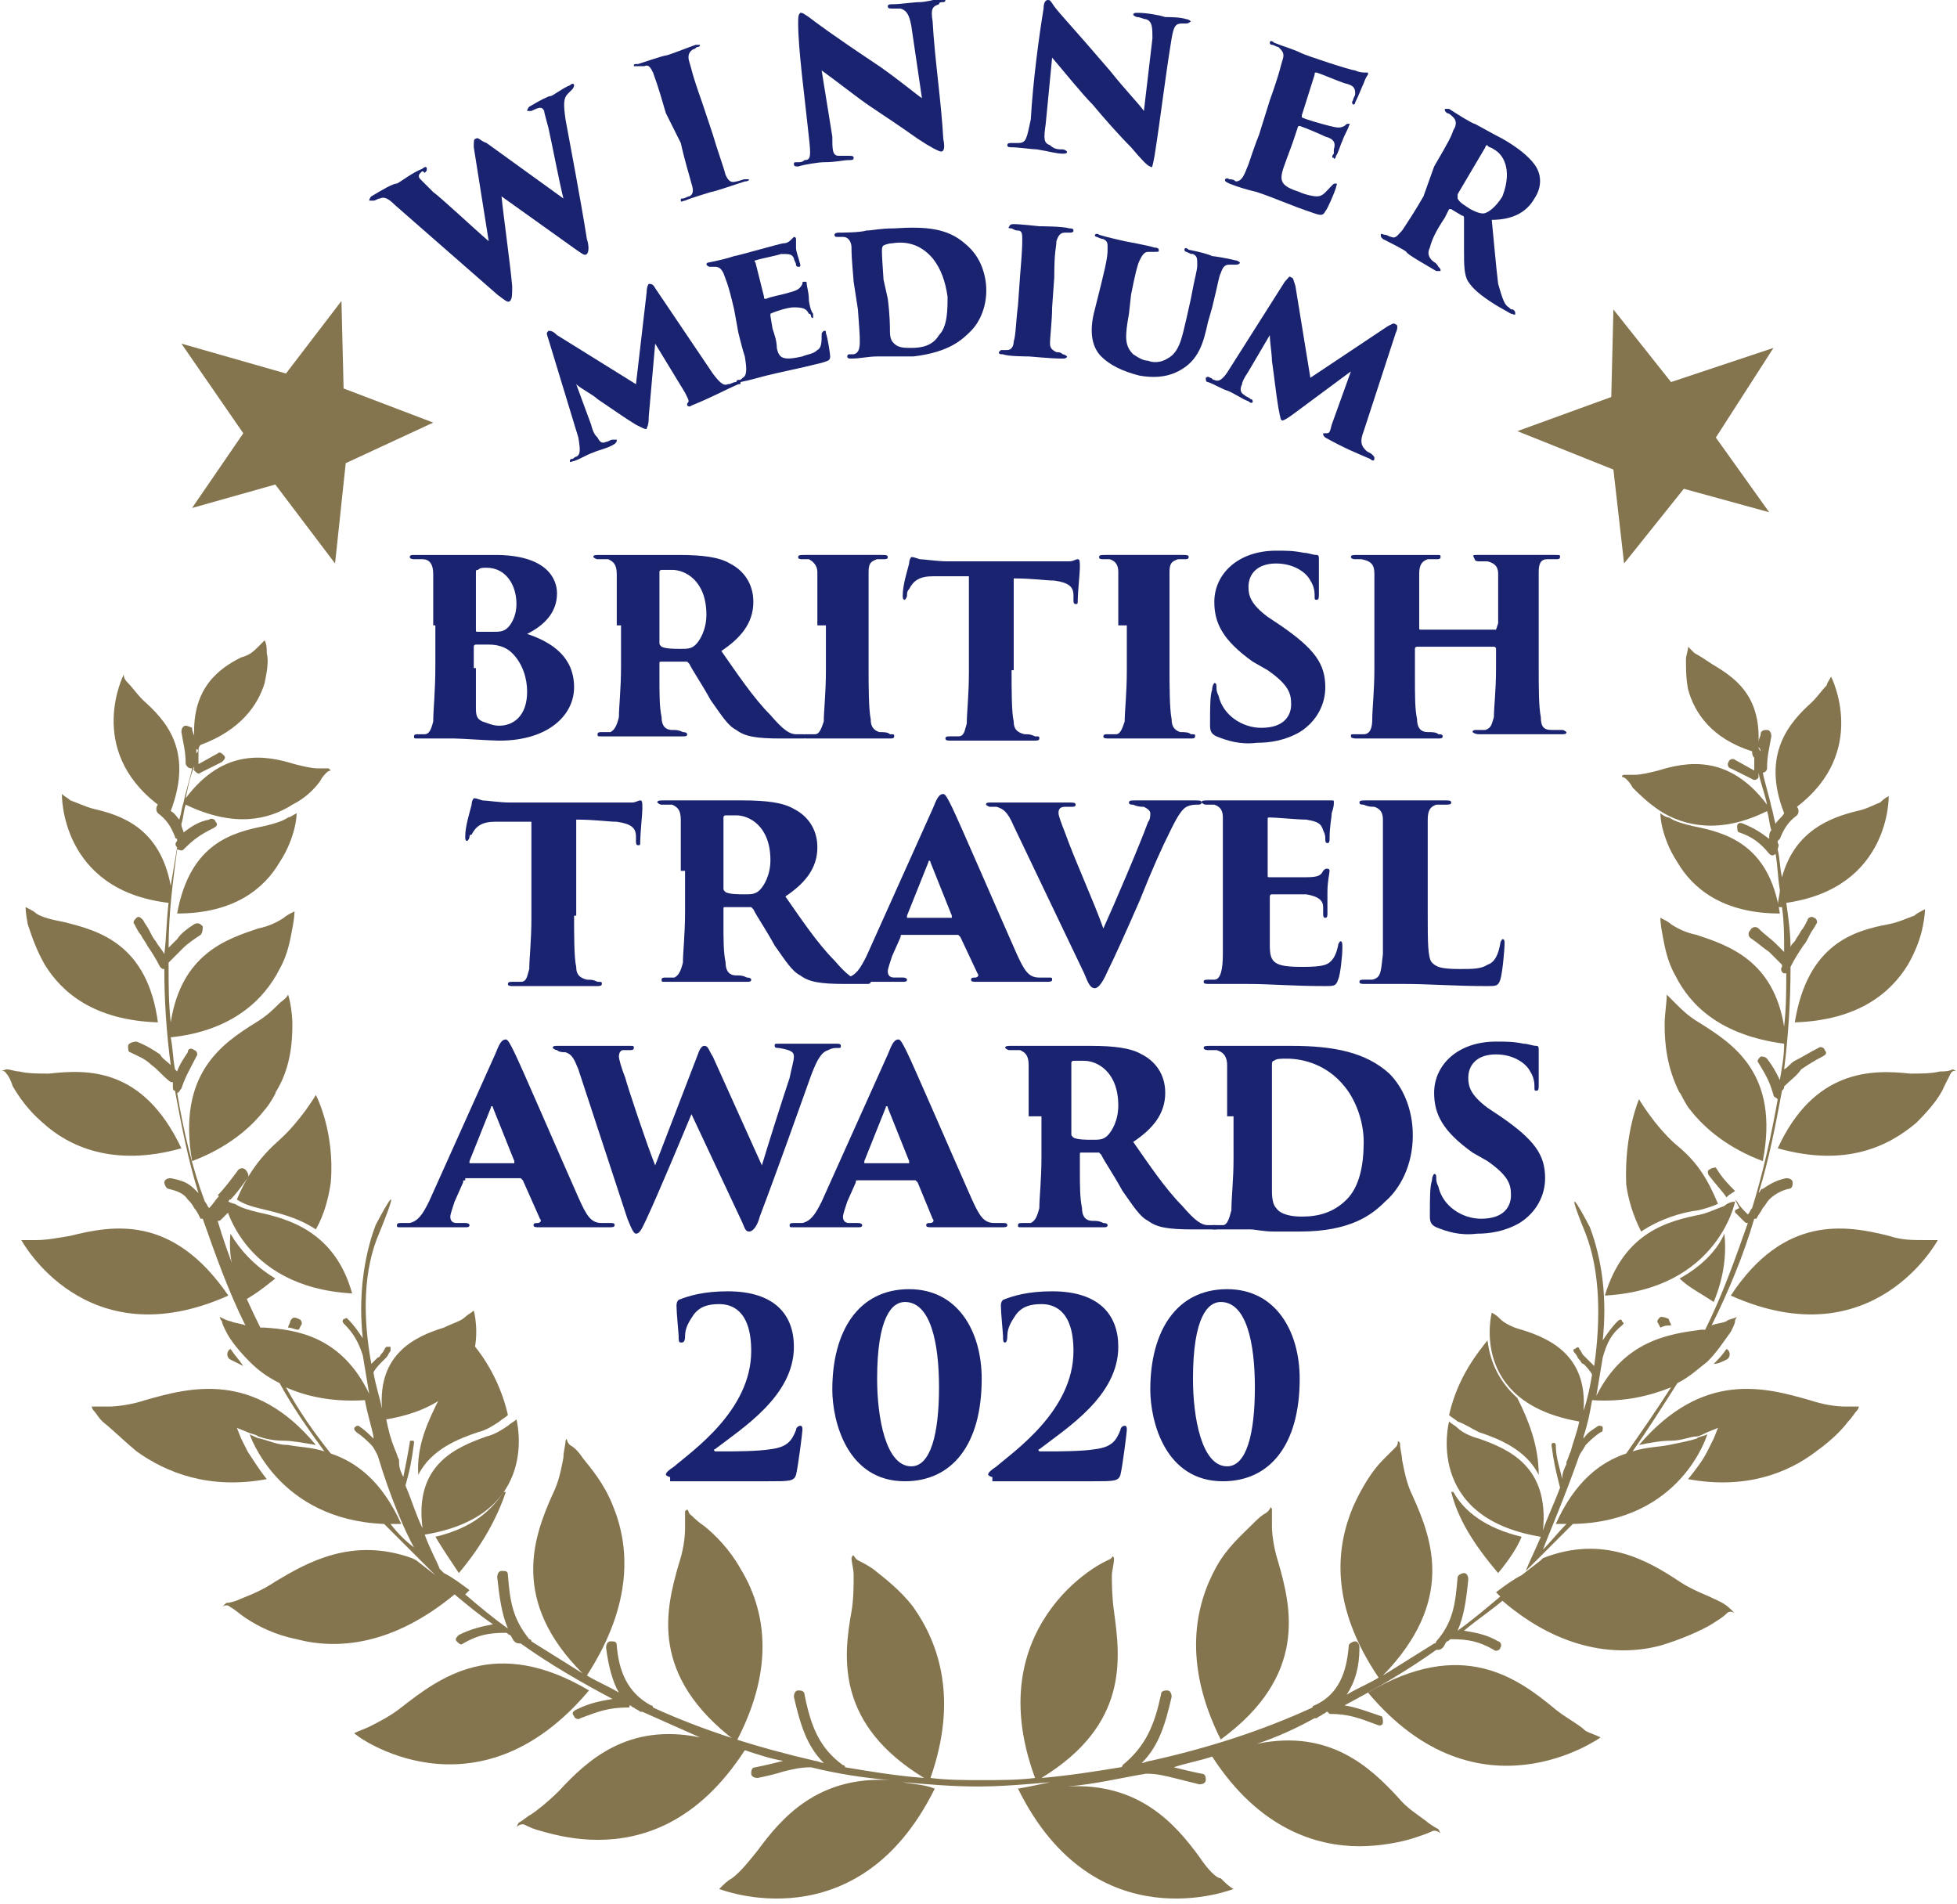 <?xml version="1.0" encoding="utf-8"?>
<!-- Generator: Adobe Illustrator 25.0.1, SVG Export Plug-In . SVG Version: 6.00 Build 0)  -->
<svg version="1.1" id="Layer_1" xmlns="http://www.w3.org/2000/svg" xmlns:xlink="http://www.w3.org/1999/xlink" x="0px" y="0px"
	 viewBox="0 0 91.7 89.2" style="enable-background:new 0 0 91.7 89.2;" xml:space="preserve">
<style type="text/css">
	.st0{fill:#85754E;}
	.st1{fill:#1A236F;}
</style>
<g>
	<g>
		<path class="st0" d="M10.8,56.2c0.3-0.3,0.5-0.6,0.8-1c0.1-0.1,0-0.3-0.1-0.4c-0.1-0.1-0.3-0.1-0.4,0.1c-0.3,0.4-0.6,0.8-0.9,1.1
			l0.3,0.2L10.8,56.2z"/>
		<path class="st0" d="M20.6,65.5c-0.5,1-1.1,2.2-1,3.6c0.6-1.2,1.9-1.7,2.8-2c0.4-0.1,0.7-0.3,1-0.5c0.1-0.1,0.3-0.2,0.4-0.3
			c-0.4-1.8-1.4-3.1-1.8-3.5C21.9,63.6,21.6,64.6,20.6,65.5z"/>
		<path class="st0" d="M20.4,72c0.3,0.5,0.7,1.1,1.1,1.7c1.1-1.3,1.8-2.6,2.2-3.8l-0.1,0C23,70.8,22.1,71.6,20.4,72z"/>
		<path class="st0" d="M12.5,69.3c-0.4-0.5-0.7-1-0.9-1.3c-0.2-0.4-0.3-0.6-0.3-0.6l-0.2-0.5l0.5,0.2c0.2,0.1,0.4,0.1,0.5,0.2
			c0.3,0.1,0.7,0.2,1.2,0.2c0.4,0,0.9,0.1,1.5,0.2c-2.9-3.5-5.9-2.7-8-2.1c-0.6,0.2-1.3,0.3-1.7,0.3c-0.2,0-0.5,0-0.8,0
			c0,0,0,0.1,0.1,0.2c0.1,0.1,0.2,0.3,0.4,0.5C5.3,67,5.8,67.5,6.4,68C7.8,69,9.8,69.8,12.5,69.3z"/>
		<path class="st0" d="M10.8,57.8c-0.1,0.9,0.1,1.9,0.5,3.2c0.6-0.3,1.1-0.7,1.6-1.1C11.9,59.3,11.2,58.5,10.8,57.8z"/>
		<path class="st0" d="M12.1,56.6c0.8,0.2,1.8,0.4,2.7,1c0.4-0.7,0.6-1.5,0.7-2.2c0.2-2.4-0.7-4.1-0.7-4.1s-0.7,1.2-1.7,2.1
			c-0.9,0.8-1.5,1.6-2,2.8C11.4,56.4,11.7,56.5,12.1,56.6z"/>
		<path class="st0" d="M10.7,60.7c-2.6-3.8-5.4-3.3-7.4-2.8c-0.6,0.1-1.1,0.2-1.6,0.2c-0.2,0-0.5,0-0.7,0C1,58.1,4,63.7,10.7,60.7z"
			/>
		<path class="st0" d="M13.7,48c0-0.5-0.1-1.1-0.2-1.4c-0.1,0.2-0.3,0.3-0.4,0.4c-0.3,0.3-0.6,0.6-1.1,0.9c-1.6,1-3.7,2.4-3,6.5
			c1.6-0.6,2.7-1.5,3.4-2.4c0.2-0.2,0.6-0.9,0.5-0.8C13.6,50.1,13.7,48.9,13.7,48z"/>
		<path class="st0" d="M2,52.6c1.2,1.1,3.3,2.1,6.5,1.2c-1.8-3.8-4.4-3.7-6.2-3.5c-0.5,0-1,0-1.4-0.1c-0.2,0-0.4-0.1-0.6-0.1L0,50.2
			c0,0,0.2-0.1,0.3,0.1c0.1,0.1,0.2,0.3,0.3,0.6C0.9,51.4,1.3,52,2,52.6z"/>
		<path class="st0" d="M2.1,45.2c0.8,1.3,2.3,2.6,5.3,2.7c-0.5-3.7-2.8-4.3-4.4-4.7C2.5,43.1,2,43,1.7,42.8
			c-0.1-0.1-0.3-0.2-0.5-0.3c0,0,0,0.3,0.1,0.8C1.5,43.9,1.7,44.5,2.1,45.2z"/>
		<path class="st0" d="M12.4,38.7c-1.5,0.3-3.5,0.8-4.1,4.1c2.7,0,4.1-1.2,4.8-2.4c0.4-0.6,0.6-1.2,0.7-1.6c0.1-0.4,0.1-0.7,0.1-0.7
			c-0.2,0.1-0.3,0.2-0.4,0.2C13.2,38.5,12.8,38.6,12.4,38.7z"/>
		<path class="st0" d="M27.6,79.2c-4.4-2.6-7-0.6-8.8,0.8c-0.5,0.4-1.1,0.7-1.5,0.9c-0.2,0.1-0.5,0.2-0.7,0.3
			C16.6,81.3,22.3,85.5,27.6,79.2z"/>
		<path class="st0" d="M34.5,81.6c1.9-3.6,1.3-6.3,0.2-8.1c-0.5-0.9-1.2-1.6-1.7-2c-0.3-0.2-0.5-0.4-0.6-0.5
			c-0.2-0.1-0.1-0.4-0.3-0.2c0,0.2,0,0.5,0,0.8c0,0.5-0.1,1.1-0.3,1.7C31.2,75.4,30.4,78.5,34.5,81.6z"/>
		<path class="st0" d="M13.6,61.9c0,0.1-0.1,0.2-0.1,0.3c0.2,0,0.3,0.1,0.5,0.1l0.1-0.2c0.1-0.1,0-0.3-0.1-0.3
			C13.8,61.7,13.7,61.7,13.6,61.9z"/>
		<path class="st0" d="M11.4,64L11.4,64c-0.2-0.3-0.4-0.5-0.6-0.8c-0.2,0.1-0.2,0.4,0,0.5C11,63.8,11.2,63.9,11.4,64z"/>
		<path class="st0" d="M12.1,56.8c-0.4-0.1-0.8-0.2-1.1-0.4c-0.1,0-0.3-0.1-0.5-0.2c0,0,0.7,4.1,6,4.4
			C15.7,57.7,13.5,57.1,12.1,56.8z"/>
		<polygon class="st0" points="9,23.8 12.9,22.7 15.7,26.4 16.2,21.7 20.3,19.8 16.1,18.2 16,14.1 13.4,17.5 8.5,16.1 11.4,20.3 		
			"/>
		<polygon class="st0" points="76.1,26.4 78.9,22.9 82.9,24 80.4,20.5 83.1,16.3 78.3,17.9 75.6,14.5 75.5,18.6 71.1,20.2 75.6,22 
					"/>
		<path class="st0" d="M80.1,54.8C80,54.8,80,55,80.1,55.1c0.3,0.4,0.6,0.7,0.8,1l0.1-0.1l0.3-0.2c-0.3-0.3-0.6-0.6-0.9-1.1
			C80.4,54.7,80.2,54.7,80.1,54.8z"/>
		<path class="st0" d="M69.3,67.1c0.9,0.3,2.2,0.8,2.8,2c0-1.4-0.5-2.6-1-3.6c-1-0.9-1.3-1.9-1.4-2.7c-0.4,0.5-1.4,1.7-1.8,3.5
			c0.1,0.1,0.3,0.2,0.4,0.3C68.6,66.7,68.9,66.9,69.3,67.1z"/>
		<path class="st0" d="M71.3,72c-1.7-0.4-2.7-1.2-3.2-2.1l-0.1,0c0.3,1.2,1,2.4,2.2,3.8C70.7,73.1,71.1,72.5,71.3,72z"/>
		<path class="st0" d="M80.3,74.9c-0.4-0.2-1-0.4-1.6-0.8c-1.5-1-3.6-2.2-6.4-1.1l-0.1,0.1l-0.9,0.7l0,0c0.8-0.8,1.6-1.6,2.4-2.4
			c5.1-0.1,6.3-4.2,6.3-4.2c-0.2,0.1-0.4,0.1-0.5,0.2c-0.3,0.1-0.8,0.2-1.3,0.3c-0.5,0.1-1.1,0.1-1.7,0.3c0.7-1,1.4-2.1,2.1-3.2
			c0.6-0.3,1-0.7,1.4-1c0.5-0.5,0.8-1,1.1-1.4c0.1-0.2,0.2-0.4,0.2-0.5c0-0.1,0.1-0.2,0.1-0.2c-0.2,0.1-0.4,0.1-0.5,0.2
			c-0.2,0.1-0.5,0.1-0.7,0.2c0.8-1.6,1.5-3.3,2-5c0,0,0.1,0,0.1,0c0.1-0.2,0.2-0.3,0.3-0.5c0.1-0.1,0.2-0.3,0.3-0.4
			c0.2-0.2,0.5-0.4,0.9-0.5c0.2,0,0.2-0.2,0.2-0.3c0-0.1-0.1-0.2-0.3-0.2c-0.5,0.1-0.8,0.3-1.1,0.5c-0.1,0-0.1,0.1-0.2,0.2
			c0.5-1.6,0.8-3.2,1.1-4.8c0.1-0.1,0.1-0.1,0.1-0.2c0,0,0,0,0,0c0.3-0.3,0.6-0.5,0.8-0.8c0.3-0.2,0.6-0.4,1-0.6
			c0.2-0.1,0.2-0.2,0.1-0.3c0-0.1-0.2-0.2-0.3-0.1c-0.4,0.2-0.7,0.4-1.1,0.6c-0.2,0.1-0.3,0.3-0.5,0.4c0.2-1.6,0.3-3.2,0.3-4.8
			c0,0,0,0,0,0c0.2-0.4,0.4-0.7,0.6-1c0.1-0.1,0.2-0.3,0.3-0.5c0.1-0.2,0.2-0.3,0.3-0.5c0.1-0.1,0-0.3-0.1-0.3
			c-0.1-0.1-0.3,0-0.3,0.1c-0.1,0.2-0.2,0.4-0.3,0.5c-0.1,0.2-0.2,0.3-0.3,0.5c-0.1,0.1-0.2,0.2-0.2,0.3c0-0.7-0.1-1.4-0.2-2.1
			c4.9-0.7,4.8-5,4.8-5c-0.2,0.1-0.3,0.2-0.4,0.3c-0.3,0.1-0.6,0.3-1.1,0.4c-1.2,0.3-2.9,0.9-3.5,3.1c-0.1-0.4-0.1-0.9-0.2-1.3
			c0-0.1,0.1-0.2,0-0.3c0,0,0,0,0,0c0,0,0-0.1,0-0.1c0,0,0.1-0.1,0.1-0.1c0.2-0.5,0.4-0.8,0.8-1.1c0.1-0.1,0.1-0.3,0-0.4
			c0,0,0,0,0,0c3.4-2.6,1.6-6.1,1.6-6.1c-0.1,0.2-0.2,0.3-0.2,0.4c-0.2,0.2-0.4,0.5-0.7,0.8c-1,0.9-2.4,2.4-1.3,5.2
			c-0.1,0.2-0.3,0.3-0.4,0.5c-0.1-0.3-0.1-0.5-0.2-0.8c0,0,0,0,0,0c0,0,0,0,0,0c-0.1-0.5-0.3-1.1-0.4-1.6c0.1,0,0.2-0.1,0.2-0.2
			c0-0.6,0.1-0.9,0.2-1.5c0-0.2-0.1-0.3-0.2-0.3c-0.1,0-0.3,0-0.3,0.2c0,0.1-0.1,0.2-0.1,0.4c0.1-2.3-1.2-3.1-2.2-3.7
			c-0.3-0.2-0.6-0.4-0.8-0.5c-0.1-0.1-0.2-0.2-0.3-0.3c0,0.2-0.1,0.4-0.1,0.6c0,0.4,0,0.9,0.1,1.4c0.3,1.1,1.1,2.3,3,2.9
			c0,0.1,0,0.2,0.1,0.3c0,0.1,0,0.3,0,0.5c0,0.1,0,0.1,0,0.1l-0.9-0.5c-0.1-0.1-0.3,0-0.3,0.1c-0.1,0.1,0,0.3,0.1,0.3l1,0.5
			c0.1,0.1,0.3,0,0.3-0.1c0-0.1,0-0.1,0-0.2c0.1,0.5,0.3,1,0.4,1.5c-1.8-2.4-3.8-2-5.1-1.6c-0.4,0.1-0.8,0.2-1.1,0.2
			c-0.1,0-0.3,0-0.5,0c-0.1,0-0.1,0.1-0.1,0.1c0,0,0.1,0,0.2,0.1c0.1,0.1,0.2,0.2,0.3,0.4c0.3,0.3,0.7,0.7,1.3,1.1
			c1.1,0.7,2.8,1.1,5,0c0.1,0.3,0.1,0.6,0.2,0.9c-0.1,0.1-0.1,0.2-0.1,0.4c0,0,0,0,0,0c-0.4-0.3-0.7-0.5-1.2-0.7
			c-0.2-0.1-0.3,0-0.3,0.1c0,0.1,0,0.3,0.1,0.3c0.6,0.2,1,0.5,1.4,1c0.1,0.1,0.2,0.1,0.3,0c0.1,0.6,0.1,1.1,0.2,1.7
			c0,0.2-0.1,0.5-0.1,0.8c0.1,0,0.1,0,0.2,0c0.1,0.7,0.1,1.4,0.1,2.1c-0.1-0.1-0.3-0.3-0.4-0.4c-0.2-0.2-0.5-0.4-0.8-0.7
			c-0.1-0.1-0.3-0.1-0.4,0.1c-0.1,0.1-0.1,0.3,0.1,0.4c0.3,0.2,0.5,0.4,0.8,0.6c0.2,0.2,0.4,0.4,0.6,0.6c0,0,0,0,0,0.1
			c-0.1,0.1,0,0.3,0.1,0.3c0,0,0,0,0.1,0c0,0.8,0,1.6-0.1,2.5c-0.5-3.1-2.6-3.8-4.1-4.3c-0.5-0.1-0.9-0.3-1.2-0.5
			c-0.1-0.1-0.3-0.2-0.5-0.3c0,0,0,0.3,0.1,0.8c0.1,0.5,0.2,1.2,0.6,1.9c0.7,1.4,2.1,2.8,5.1,3.2c0,0.6-0.1,1.1-0.2,1.7
			c-0.2-0.4-0.3-0.6-0.6-1c-0.1-0.1-0.2-0.1-0.3-0.1c-0.1,0.1-0.2,0.2-0.1,0.3c0.3,0.5,0.5,0.8,0.7,1.5c0,0.1,0.1,0.1,0.2,0.2
			c-0.3,1.7-0.7,3.5-1.2,5.1c-0.1,0.1-0.1,0.2-0.2,0.3c-0.2-0.2-0.4-0.4-0.5-0.6c0,0,0,0-0.1-0.1l0.2,0.4l-0.2,0.1l0,0.1
			c0.1,0.1,0.3,0.3,0.4,0.4c0.1,0.1,0.1,0.1,0.2,0.1c-0.6,1.7-1.2,3.4-2,5c-0.1,0-0.1,0-0.2,0c-1.5,0.2-3.6,0.5-4.9,3.1
			c0.1-0.6,0.2-1.2,0.3-1.8c0,0,0,0,0,0c0.2-0.7,0.4-1.1,0.9-1.5c0.1-0.1,0.1-0.1,0-0.2c0-0.1-0.1-0.1-0.2,0
			c-0.3,0.3-0.5,0.6-0.7,0.9c0.2-1.9,0-3.7-0.6-5.3c0,0-1.5-2.9-0.2,0.3c0.7,1.8,0.7,4.1,0.4,6.2c-0.1-0.1-0.2-0.2-0.3-0.3
			c-0.1-0.1-0.1-0.1-0.2-0.2c-0.1-0.1-0.1-0.2-0.2-0.3c0-0.1-0.1-0.1-0.2,0c-0.1,0-0.1,0.1,0,0.2c0.1,0.1,0.1,0.2,0.2,0.3
			c0.1,0.1,0.1,0.2,0.2,0.2c0.1,0.1,0.3,0.3,0.4,0.5c0,0,0,0,0,0c-0.1,0.6-0.2,1.1-0.4,1.7c0.2-2.6-1.6-3.4-2.9-3.8
			c-0.4-0.1-0.8-0.3-1-0.5c-0.1-0.1-0.2-0.2-0.4-0.3c0,0-1.1,4.2,4.1,5.1c-0.1,0.5-0.3,1-0.4,1.4c-0.1,0.2-0.1,0.3-0.2,0.5
			c0,0,0,0,0,0c0,0,0,0.1,0,0.1c-0.1,0.2-0.2,0.4-0.2,0.7c-0.1-0.5-0.3-1-0.3-1.6c0-0.1-0.1-0.1-0.1-0.1c-0.1,0-0.1,0.1-0.1,0.1
			c0.1,0.8,0.2,1.2,0.4,2c-0.3,0.8-0.6,1.4-0.8,2c0.3-3-1.6-3.8-3-4.3c-0.4-0.1-0.8-0.3-1-0.5c-0.1-0.1-0.3-0.2-0.4-0.3
			c0,0-1.2,4.5,4.3,5.4c-0.3,0.7-0.6,1.3-0.7,1.6c-0.1,0.1-0.1,0.1-0.2,0.2l0,0c-0.4,0.2-0.8,0.5-1.2,0.8c0.1,0.1,0.1,0.1,0.2,0.2
			c-0.6,0.5-1.3,1.1-2,1.6c0.3-0.7,0.4-1.4,0.5-2.4c0-0.2-0.1-0.3-0.2-0.3c-0.1,0-0.3,0.1-0.3,0.2c-0.1,1.2-0.2,2.1-1,3
			c0,0,0,0.1-0.1,0.1c-0.8,0.5-1.6,1-2.4,1.5c3.4-3.5,2.3-6.4,1.4-8.4c-0.3-0.6-0.4-1.2-0.5-1.7c0-0.2-0.1-0.5-0.1-0.8
			c-0.2-0.2,0,0-0.2,0.2c-0.1,0.1-0.3,0.3-0.6,0.6c-0.5,0.5-1,1.3-1.4,2.2c-0.8,1.9-1.1,4.6,1.2,8c-0.5,0.3-1,0.5-1.5,0.8
			c0.4-0.6,0.6-1.3,0.6-2.2c0-0.2-0.1-0.3-0.2-0.3c-0.1,0-0.3,0.1-0.3,0.2c-0.1,1.3-0.5,2.3-1.6,2.8c-0.1,0-0.1,0.1-0.1,0.1
			c-2.4,1.1-4.9,1.9-7.6,2.5c0,0,0,0,0,0c0,0,0,0,0,0c-0.1,0-0.3,0.1-0.4,0.1c0.8-0.8,1.1-1.8,1.4-3.1c0-0.2-0.1-0.3-0.2-0.3
			c-0.1,0-0.3,0-0.3,0.2c-0.3,1.4-0.7,2.4-1.8,3.3c0,0,0,0.1-0.1,0.1c-1.2,0.2-2.5,0.4-3.7,0.5c4.1-2.5,3.7-5.6,3.4-7.8
			c-0.1-0.7-0.1-1.3-0.1-1.7c0-0.2,0.1-0.5,0.1-0.8c-0.1-0.2,0,0-0.3,0.1c-0.2,0.1-0.4,0.2-0.7,0.4c-0.6,0.4-1.3,1-1.9,1.8
			c-1.2,1.6-2.2,4.2-0.8,8c-0.8,0.1-1.6,0.1-2.5,0.1v0c-0.8,0-1.6,0-2.4-0.1c1.3-3.7,0.4-6.3-0.8-8c-0.6-0.8-1.4-1.4-1.9-1.8
			c-0.3-0.2-0.5-0.3-0.7-0.4c-0.2-0.1-0.2-0.4-0.3-0.1c0,0.2,0.1,0.5,0.1,0.8c0,0.5,0,1.1-0.1,1.7c-0.4,2.2-0.7,5.3,3.4,7.8
			c-1.3-0.1-2.5-0.3-3.7-0.5c0,0,0-0.1-0.1-0.1c-1.1-0.8-1.5-1.8-1.8-3.3c0-0.2-0.2-0.2-0.3-0.2c-0.1,0-0.2,0.1-0.2,0.3
			c0.3,1.3,0.6,2.3,1.4,3.1c-0.1,0-0.3-0.1-0.4-0.1c0,0,0,0,0,0c0,0,0,0,0,0c-2.6-0.6-5.2-1.4-7.6-2.5c0-0.1-0.1-0.1-0.1-0.1
			c-1.1-0.6-1.5-1.6-1.6-2.8c0-0.2-0.1-0.2-0.3-0.2c-0.1,0-0.2,0.1-0.2,0.3c0.1,0.8,0.3,1.6,0.6,2.1c-0.5-0.3-1-0.5-1.5-0.8
			c2.2-3.4,2-6.1,1.2-8c-0.4-1-1-1.7-1.4-2.2c-0.2-0.3-0.4-0.5-0.6-0.6c-0.2-0.2-0.1-0.4-0.2-0.2c0,0.2-0.1,0.5-0.1,0.8
			c-0.1,0.5-0.2,1.1-0.5,1.7c-0.9,2-2,5,1.4,8.4c-0.8-0.5-1.6-1-2.4-1.5c0,0,0-0.1-0.1-0.1c-0.8-1-0.9-1.8-1-3
			c0-0.2-0.1-0.2-0.3-0.2c-0.1,0-0.2,0.1-0.2,0.3c0.1,0.9,0.2,1.7,0.5,2.4c-0.7-0.5-1.3-1-2-1.6c0.1-0.1,0.1-0.1,0.2-0.2
			c-0.4-0.3-0.8-0.6-1.2-0.8l0,0c-0.1-0.1-0.1-0.1-0.2-0.2c-0.1-0.3-0.4-0.8-0.7-1.6c5.5-0.9,4.3-5.4,4.3-5.4
			c-0.1,0.1-0.3,0.2-0.4,0.3c-0.3,0.2-0.6,0.4-1,0.5c-1.4,0.5-3.4,1.3-3,4.3c-0.3-0.6-0.5-1.3-0.8-2c0.2-0.7,0.3-1.2,0.4-2
			c0-0.1,0-0.1-0.1-0.1c-0.1,0-0.1,0-0.1,0.1c-0.1,0.6-0.2,1.1-0.3,1.6c-0.1-0.2-0.2-0.4-0.2-0.7c0,0,0-0.1,0-0.1c0,0,0,0,0,0
			c-0.1-0.2-0.1-0.3-0.2-0.5c-0.2-0.5-0.3-0.9-0.4-1.4c5.3-0.9,4.1-5.1,4.1-5.1c-0.1,0.1-0.3,0.2-0.4,0.3c-0.2,0.2-0.6,0.3-1,0.5
			c-1.3,0.4-3.1,1.2-2.9,3.8c-0.1-0.5-0.3-1.1-0.4-1.7c0,0,0,0,0,0c0.1-0.2,0.3-0.4,0.4-0.5c0.1-0.1,0.1-0.1,0.2-0.2
			c0.1-0.1,0.1-0.2,0.2-0.3c0-0.1,0-0.1,0-0.2c-0.1,0-0.1,0-0.2,0c-0.1,0.1-0.1,0.2-0.2,0.3c-0.1,0.1-0.1,0.2-0.2,0.2
			c-0.1,0.1-0.2,0.2-0.3,0.3c-0.4-2.2-0.4-4.4,0.4-6.2c1.3-3.2-0.2-0.3-0.2-0.3c-0.6,1.6-0.8,3.5-0.6,5.3c-0.2-0.3-0.4-0.6-0.7-0.9
			c-0.1-0.1-0.1,0-0.2,0c0,0-0.1,0.1,0,0.2c0.5,0.5,0.7,0.9,0.9,1.5c0,0,0,0,0,0c0.1,0.6,0.2,1.2,0.3,1.8c-1.3-2.7-3.4-3-4.9-3.1
			c-0.1,0-0.1,0-0.2,0c-0.8-1.6-1.5-3.3-2-5c0.1,0,0.1,0,0.2-0.1c0.2-0.2,0.3-0.3,0.4-0.4l0-0.1l-0.2-0.1l0.2-0.4
			C10.3,56,10.3,56,10.3,56c-0.2,0.2-0.3,0.4-0.5,0.6c-0.1-0.1-0.1-0.2-0.2-0.3C9,54.7,8.6,53,8.3,51.2c0.1,0,0.1-0.1,0.2-0.2
			c0.2-0.6,0.4-0.9,0.7-1.5c0.1-0.1,0-0.3-0.1-0.3c-0.1-0.1-0.3-0.1-0.3,0.1c-0.2,0.3-0.4,0.6-0.5,0.9c0,0,0,0-0.1-0.1
			c-0.1-0.5-0.1-1-0.2-1.5c2.9-0.3,4.4-1.8,5.1-3.2c0.4-0.7,0.5-1.4,0.6-1.9c0.1-0.5,0.1-0.8,0.1-0.8c-0.2,0.1-0.4,0.2-0.5,0.3
			c-0.3,0.2-0.7,0.4-1.2,0.5C10.6,44,8.5,44.7,8,47.9c-0.1-0.9-0.1-1.7-0.1-2.6c0-0.1,0-0.1,0-0.2c0,0,0,0,0,0
			c0.3-0.3,0.5-0.5,0.7-0.7c0.2-0.2,0.5-0.4,0.8-0.6c0.1-0.1,0.1-0.3,0.1-0.4c-0.1-0.1-0.2-0.2-0.4-0.1c-0.3,0.2-0.6,0.4-0.8,0.7
			c-0.1,0.1-0.3,0.3-0.4,0.4c0-1.6,0.2-3.1,0.4-4.6c0.1,0,0.2,0.1,0.3,0c0.5-0.5,0.8-0.7,1.4-1c0.2-0.1,0.2-0.2,0.1-0.3
			c0-0.1-0.2-0.2-0.3-0.1C9.3,38.5,9,38.7,8.6,39c0,0,0,0,0,0c0-0.1-0.1-0.2-0.1-0.4c0.1-0.3,0.1-0.6,0.2-0.9c2.3,1.1,3.9,0.7,5,0
			c0.6-0.3,1-0.7,1.3-1.1c0.1-0.2,0.2-0.3,0.3-0.4c0.1-0.1,0.2-0.1,0.2-0.1c0,0,0,0-0.1-0.1c-0.2,0-0.4,0-0.5,0
			c-0.3,0-0.7-0.1-1.1-0.2c-1.3-0.4-3.3-0.8-5.1,1.6c0.1-0.5,0.2-1,0.4-1.5c0,0.1,0,0.1,0,0.2c0.1,0.1,0.2,0.2,0.3,0.1l1-0.5
			c0.1-0.1,0.2-0.2,0.1-0.3c-0.1-0.1-0.2-0.2-0.3-0.1l-0.9,0.5c0,0,0-0.1,0-0.1c0-0.2,0-0.3,0-0.5c0-0.1,0-0.2,0.1-0.3
			c1.9-0.7,2.7-1.9,3-2.9c0.1-0.5,0.2-1,0.1-1.4c0-0.2,0-0.4-0.1-0.6c-0.1,0.1-0.2,0.2-0.3,0.3c-0.2,0.2-0.4,0.4-0.8,0.5
			c-1,0.5-2.3,1.4-2.2,3.7c0-0.1-0.1-0.2-0.1-0.4C9,34.1,8.8,34,8.7,34c-0.1,0-0.2,0.1-0.2,0.3c0.1,0.6,0.2,0.9,0.2,1.5
			C8.8,36,8.9,36,9,36c-0.1,0.5-0.3,1.1-0.4,1.6c0,0,0,0,0,0c0,0,0,0,0,0c-0.1,0.3-0.1,0.5-0.2,0.8C8.3,38.3,8.2,38.1,8,38
			c1.1-2.9-0.3-4.3-1.3-5.2c-0.3-0.3-0.5-0.6-0.7-0.8c-0.1-0.1-0.2-0.2-0.2-0.4c0,0-1.8,3.5,1.6,6.1c0,0,0,0,0,0
			c-0.1,0.1-0.1,0.3,0,0.4c0.4,0.3,0.6,0.6,0.8,1.1c0,0.1,0.1,0.1,0.1,0.1c0,0,0,0.1,0,0.1c0,0,0,0,0,0c-0.1,0.1-0.1,0.2,0,0.3
			c-0.1,0.6-0.2,1.2-0.3,1.8c-0.5-2.7-2.3-3.3-3.6-3.6c-0.4-0.1-0.8-0.3-1.1-0.4c-0.1-0.1-0.3-0.2-0.4-0.3c0,0-0.1,4.5,5,5.1
			c-0.1,0.8-0.1,1.6-0.2,2.4c0,0,0,0,0,0c-0.1-0.2-0.3-0.4-0.4-0.6c-0.1-0.1-0.2-0.3-0.3-0.5c-0.1-0.2-0.2-0.3-0.3-0.5
			c-0.1-0.1-0.2-0.2-0.3-0.1c-0.1,0.1-0.2,0.2-0.1,0.3c0.1,0.2,0.2,0.4,0.3,0.5c0.1,0.2,0.2,0.3,0.3,0.5c0.2,0.3,0.4,0.6,0.6,1
			c0.1,0.1,0.1,0.1,0.2,0.1c0,1.5,0.1,3,0.3,4.5c-0.2-0.2-0.4-0.3-0.5-0.5c-0.3-0.2-0.6-0.4-1.1-0.6C6.2,48.8,6,48.9,6,49
			c0,0.1,0,0.3,0.1,0.3c0.4,0.2,0.7,0.3,1,0.6c0.3,0.2,0.5,0.5,0.9,0.8c0,0,0,0,0.1,0c0,0,0,0.1,0,0.1c0,0,0,0,0,0.1
			c0,0.1,0,0.2,0.1,0.2c0.3,1.6,0.6,3.2,1.1,4.8c-0.1-0.1-0.1-0.1-0.2-0.2c-0.3-0.3-0.6-0.4-1.1-0.5c-0.2,0-0.3,0.1-0.3,0.2
			c0,0.1,0.1,0.3,0.2,0.3c0.4,0.1,0.7,0.2,0.9,0.5c0.1,0.1,0.2,0.2,0.3,0.4c0.1,0.1,0.2,0.3,0.3,0.5c0,0,0.1,0,0.1,0
			c0.6,1.7,1.2,3.4,2,5C11.3,62,11,62,10.8,61.9c-0.1,0-0.3-0.1-0.5-0.2c0,0,0,0.1,0.1,0.2c0,0.1,0.1,0.3,0.2,0.5
			c0.2,0.4,0.6,0.9,1.1,1.4c0.4,0.4,0.8,0.7,1.4,1c0.6,1.1,1.3,2.1,2.1,3.2c-0.6-0.2-1.2-0.2-1.7-0.3c-0.5,0-0.9-0.2-1.3-0.3
			c-0.1,0-0.3-0.1-0.5-0.2c0,0,1.3,4,6.3,4.2c0.8,0.8,1.6,1.6,2.4,2.4l0,0l-0.9-0.7L19.3,73c-2.8-1-4.9,0.2-6.4,1.1
			c-0.6,0.4-1.1,0.6-1.6,0.8c-0.2,0.1-0.5,0.2-0.7,0.2l-0.2,0.2c0,0,0.2-0.2,0.4,0c0.2,0.1,0.4,0.3,0.7,0.5c0.6,0.4,1.4,0.8,2.4,1
			c1.9,0.5,4.5,0.3,7.4-2.1c0.6,0.5,1.2,1,1.8,1.4c-0.5,0.1-1,0.2-1.6,0.5c-0.1,0.1-0.2,0.2-0.1,0.3c0.1,0.1,0.2,0.2,0.3,0.1
			c0.7-0.4,1.2-0.5,2-0.5c0.1,0,0.1,0.1,0.2,0.1c0.1,0.1,0.1,0.2,0.2,0.3c0.1,0.1,0.2,0.1,0.3,0.1c1.4,1,2.8,1.8,4.3,2.6
			c-0.6,0.1-1.1,0.2-1.7,0.5c-0.2,0.1-0.2,0.2-0.1,0.3c0,0.1,0.2,0.2,0.3,0.1c0.8-0.3,1.3-0.5,2.2-0.5c0.1,0,0.1,0,0.1-0.1
			c0.1,0,0.1,0.1,0.2,0.1c0.1,0.1,0.2,0.1,0.3,0.2c0,0,0.1,0,0.1,0c0.9,0.4,1.8,0.8,2.7,1.2c-3.4-0.7-5.3,1.1-6.6,2.5
			c-0.5,0.5-1,0.9-1.3,1.1c-0.2,0.1-0.4,0.3-0.6,0.4l-0.1,0.2c0,0,0.2-0.2,0.4-0.1c0.2,0.1,0.4,0.2,0.8,0.3c0.7,0.2,1.6,0.4,2.6,0.4
			c2.1,0,4.7-0.8,6.9-4.2c0.6,0.2,1.2,0.4,1.8,0.5c0,0,0,0,0,0c-0.4,0.1-0.8,0.2-1.3,0.3c-0.2,0-0.2,0.2-0.2,0.3
			c0,0.1,0.1,0.2,0.3,0.2c0.5-0.1,0.9-0.2,1.2-0.3c0.4-0.1,0.8-0.2,1.3-0.2c0,0,0,0,0,0c1.2,0.3,2.5,0.5,3.7,0.6
			c-3.4-0.2-5.1,1.8-6.2,3.3c-0.4,0.5-0.8,1-1.2,1.3c-0.2,0.1-0.4,0.3-0.6,0.5l0,0c0,0,6.5,2.6,10.1-4.7c-0.5-0.2-1-0.2-1.5-0.3
			c1.2,0.1,2.3,0.2,3.5,0.2v0c1.1,0,2.3-0.1,3.4-0.2c-0.5,0.1-0.9,0.2-1.5,0.3c3.6,7.3,10.1,4.7,10.1,4.7l0,0
			c-0.2-0.1-0.4-0.3-0.6-0.5C57,88,56.6,87.6,56.2,87c-1.1-1.5-2.8-3.5-6.2-3.3c1.3-0.1,2.5-0.4,3.7-0.6c0,0,0,0,0,0
			c0.5,0,0.9,0.1,1.3,0.2c0.4,0.1,0.8,0.2,1.2,0.3c0.2,0,0.3-0.1,0.3-0.2c0-0.1,0-0.3-0.2-0.3c-0.5-0.1-0.9-0.2-1.3-0.3c0,0,0,0,0,0
			c0.6-0.2,1.2-0.3,1.8-0.5c2.2,3.4,4.9,4.2,6.9,4.2c1,0,2-0.2,2.6-0.4c0.3-0.1,0.6-0.2,0.8-0.3c0.2-0.1,0.4,0.1,0.4,0.1l-0.1-0.2
			c-0.2-0.1-0.5-0.3-0.6-0.4c-0.4-0.3-0.9-0.6-1.3-1.1c-1.3-1.4-3.2-3.2-6.6-2.5c0.9-0.3,1.8-0.7,2.7-1.2c0,0,0.1,0,0.1,0
			c0.1-0.1,0.2-0.1,0.3-0.2c0.1,0,0.1-0.1,0.2-0.1c0,0,0.1,0.1,0.1,0.1c0.9,0,1.4,0.2,2.2,0.5c0.2,0.1,0.3,0,0.3-0.1
			c0-0.1,0-0.3-0.1-0.3c-0.6-0.2-1.1-0.4-1.7-0.5c1.5-0.8,2.9-1.6,4.3-2.6c0.1,0,0.2,0,0.3-0.1c0.1-0.1,0.1-0.2,0.2-0.3
			c0.1,0,0.1-0.1,0.2-0.1c0.8,0,1.3,0.1,2,0.5c0.1,0.1,0.3,0,0.3-0.1c0.1-0.1,0-0.3-0.1-0.3c-0.5-0.3-1-0.4-1.6-0.5
			c0.6-0.5,1.2-0.9,1.8-1.4c2.8,2.4,5.5,2.6,7.4,2.1c1-0.3,1.9-0.7,2.4-1c0.3-0.2,0.5-0.3,0.7-0.5c0.2-0.2,0.4,0,0.4,0l-0.2-0.2
			C80.8,75.1,80.5,75,80.3,74.9z M82.4,35C82.4,35,82.5,35.1,82.4,35c0.1,0.1,0.1,0.2,0.1,0.2C82.5,35.2,82.4,35.1,82.4,35z
			 M82.6,36C82.6,36,82.6,36,82.6,36C82.7,36.1,82.7,36.1,82.6,36C82.7,36.1,82.6,36,82.6,36z M74,68.2c0.1-0.2,0.2-0.3,0.3-0.5
			c0.2-0.2,0.4-0.4,0.7-0.6c0.1,0,0.1-0.1,0.1-0.2c0-0.1-0.1-0.1-0.2-0.1c-0.3,0.2-0.5,0.3-0.7,0.6c0,0,0-0.1,0-0.1
			c0.2-0.6,0.3-1.1,0.4-1.7c1.5,0.1,2.7-0.2,3.7-0.6c-0.7,1.1-1.4,2.1-2.1,3.1c-1.2,0.4-2.4,1.3-3.3,3.3c0.2,0,0.3,0,0.5,0
			c-0.4,0.4-0.7,0.8-1.1,1.2C72.6,71.8,73.3,70.2,74,68.2z M9.1,36C9.1,36.1,9,36.1,9.1,36C9,36.1,9,36.1,9.1,36
			C9.1,36,9.1,36,9.1,36z M9.2,35.1C9.2,35.1,9.3,35,9.2,35.1c0.1,0,0.1,0.1,0,0.2C9.2,35.2,9.2,35.1,9.2,35.1z M18.3,71.4
			c0.2,0,0.3,0,0.5,0c-0.9-2-2.1-2.9-3.3-3.3c-0.8-1-1.5-2-2.1-3.1c0.9,0.4,2.1,0.7,3.7,0.6c0.1,0.6,0.3,1.2,0.4,1.7
			c0,0,0,0.1,0,0.1c-0.2-0.2-0.4-0.4-0.7-0.6c-0.1,0-0.1,0-0.2,0.1c0,0.1,0,0.1,0.1,0.2c0.3,0.2,0.5,0.4,0.7,0.6
			c0.1,0.1,0.2,0.3,0.3,0.5c0.6,2,1.3,3.6,1.7,4.3C19,72.2,18.6,71.8,18.3,71.4z"/>
		<path class="st0" d="M86.5,65.9c-0.5,0-1.1-0.1-1.7-0.3c-2.1-0.6-5-1.4-8,2.1c0.5-0.1,1-0.2,1.5-0.2c0.5,0,0.9-0.2,1.2-0.2
			c0.1,0,0.3-0.1,0.5-0.2l0.5-0.2l-0.2,0.5c0,0-0.1,0.2-0.3,0.6c-0.2,0.4-0.5,0.8-0.9,1.3c2.7,0.5,4.7-0.3,6-1.3
			c0.7-0.5,1.2-1,1.5-1.4c0.2-0.2,0.3-0.4,0.4-0.5c0.1-0.1,0.1-0.2,0.1-0.2C87,65.9,86.7,65.9,86.5,65.9z"/>
		<path class="st0" d="M78.7,59.9c0.4,0.4,1,0.7,1.6,1.1c0.5-1.2,0.6-2.3,0.5-3.2C80.5,58.5,79.8,59.3,78.7,59.9z"/>
		<path class="st0" d="M76.2,55.5c0.1,0.7,0.3,1.4,0.7,2.2c0.9-0.6,1.9-0.9,2.7-1c0.4-0.1,0.7-0.2,0.9-0.3c-0.5-1.2-1-2-2-2.8
			c-1-0.9-1.7-2.1-1.7-2.1S76.1,53.1,76.2,55.5z"/>
		<path class="st0" d="M88.5,57.9c-2-0.5-4.9-1-7.4,2.8c6.7,3,9.7-2.6,9.7-2.6c-0.2,0-0.5,0-0.7,0C89.6,58.1,89.1,58.1,88.5,57.9z"
			/>
		<path class="st0" d="M79.2,52c0.7,0.9,1.8,1.8,3.4,2.4c0.8-4.1-1.4-5.5-3-6.5c-0.5-0.3-0.8-0.6-1.1-0.9c-0.1-0.1-0.3-0.3-0.4-0.4
			C78.1,47,78,47.5,78,48c0,0.9,0.1,2,0.7,3.2C78.7,51.1,79,51.8,79.2,52z"/>
		<path class="st0" d="M91.5,50.1c-0.2,0.1-0.4,0.1-0.6,0.1c-0.4,0.1-0.9,0.1-1.4,0.1c-1.8-0.2-4.5-0.2-6.2,3.5
			c3.2,0.9,5.2-0.1,6.5-1.2c0.6-0.6,1.1-1.2,1.3-1.7c0.1-0.2,0.2-0.4,0.3-0.6c0.1-0.2,0.3-0.1,0.3-0.1L91.5,50.1z"/>
		<path class="st0" d="M84.1,47.9c3-0.1,4.5-1.4,5.3-2.7c0.4-0.7,0.6-1.3,0.7-1.8c0.1-0.5,0.1-0.8,0.1-0.8c-0.2,0.1-0.4,0.2-0.5,0.3
			c-0.3,0.1-0.7,0.3-1.2,0.4C86.9,43.6,84.7,44.2,84.1,47.9z"/>
		<path class="st0" d="M83.4,42.8c-0.5-3.3-2.6-3.8-4.1-4.1c-0.4-0.1-0.8-0.2-1.1-0.4c-0.1,0-0.3-0.1-0.4-0.2c0,0,0,0.3,0.1,0.7
			c0.1,0.4,0.3,1,0.7,1.6C79.3,41.6,80.7,42.8,83.4,42.8z"/>
		<path class="st0" d="M72.9,80.1c-1.8-1.5-4.4-3.4-8.8-0.8c5.2,6.2,10.9,2.1,10.9,2.1c-0.2-0.1-0.5-0.2-0.7-0.3
			C74,80.8,73.4,80.5,72.9,80.1z"/>
		<path class="st0" d="M59.9,73.2c-0.2-0.6-0.3-1.3-0.3-1.7c0-0.2,0-0.5,0-0.8c-0.1-0.2,0,0-0.3,0.2c-0.2,0.1-0.4,0.3-0.6,0.5
			c-0.5,0.5-1.2,1.1-1.7,2c-1,1.8-1.6,4.5,0.2,8.1C61.3,78.5,60.5,75.3,59.9,73.2z"/>
		<path class="st0" d="M77.8,61.7c-0.1,0.1-0.2,0.2-0.1,0.3l0.1,0.2c0.2-0.1,0.3-0.1,0.5-0.1c0-0.1-0.1-0.2-0.1-0.3
			C78,61.7,77.9,61.7,77.8,61.7z"/>
		<path class="st0" d="M80.3,63.9L80.3,63.9c0.2,0,0.4-0.1,0.6-0.2c0.2-0.1,0.2-0.4,0-0.5C80.7,63.5,80.5,63.7,80.3,63.9z"/>
		<path class="st0" d="M80.8,56.5c-0.3,0.1-0.7,0.3-1.1,0.4c-1.5,0.3-3.6,0.8-4.5,3.8c5.3-0.3,6.1-4.4,6.1-4.4
			C81.1,56.3,80.9,56.4,80.8,56.5z"/>
	</g>
	<g>
		<path class="st1" d="M18.5,9.6c-0.3-0.3-0.5-0.4-0.7-0.3c-0.1,0-0.2,0.1-0.3,0.1c-0.1,0-0.1,0-0.2,0c0,0,0-0.1,0.1-0.2
			c0.5-0.3,1-0.6,1.2-0.6c0.2-0.1,0.7-0.5,1.2-0.7c0.1-0.1,0.2-0.1,0.2,0c0,0.1,0,0.1-0.1,0.2C19.8,8,19.8,8,19.7,8.1
			c-0.1,0.1-0.1,0.2,0,0.3c0.1,0.1,0.3,0.3,0.6,0.6c0.3,0.2,1.9,1.7,2.6,2.3l-0.7-4.4c0-0.3,0-0.4,0.1-0.4c0.1-0.1,0.2,0.1,0.5,0.2
			l3.6,2.6c-0.2-0.8-0.5-2.4-0.7-3.3c-0.1-0.4-0.2-0.7-0.2-0.8c-0.1-0.2-0.2-0.2-0.6,0c-0.1,0-0.2,0-0.2,0c0,0,0-0.1,0.1-0.2
			c0.5-0.3,0.9-0.5,1-0.5c0.1,0,0.6-0.4,0.9-0.5c0.1-0.1,0.2-0.1,0.2,0c0,0,0,0.1-0.1,0.2c-0.1,0.1-0.1,0.1-0.2,0.2
			c-0.2,0.2-0.2,0.5-0.1,1.2c0.2,1.1,0.7,3.7,1,5.6c0.1,0.3,0.1,0.6,0,0.7c-0.1,0.1-0.2,0-0.5-0.2l-3.5-2.5c0.1,1,0.4,3.1,0.5,4.2
			c0,0.4,0,0.6-0.1,0.7c-0.1,0.1-0.2,0-0.6-0.3L18.5,9.6z"/>
		<path class="st1" d="M31.2,5.3c-0.4-1.4-0.5-1.6-0.6-1.9c-0.1-0.2-0.2-0.4-0.4-0.3c-0.1,0-0.2,0-0.3,0c-0.1,0-0.2,0-0.2,0
			c0-0.1,0-0.1,0.2-0.1c0.3-0.1,1.2-0.4,1.3-0.4c0.1,0,1.1-0.4,1.4-0.5c0.1,0,0.2,0,0.2,0c0,0.1-0.1,0.1-0.1,0.1
			c-0.1,0-0.1,0.1-0.2,0.1c-0.2,0.1-0.3,0.3-0.2,0.6c0.1,0.3,0.1,0.5,0.6,1.9l0.5,1.5c0.2,0.7,0.5,1.5,0.6,1.9
			c0.1,0.2,0.2,0.4,0.5,0.3c0.1,0,0.3-0.1,0.4-0.1c0.1,0,0.2,0,0.2,0c0,0,0,0.1-0.2,0.1c-0.6,0.2-1.5,0.5-1.6,0.5c0,0-1,0.3-1.2,0.4
			c-0.1,0-0.2,0.1-0.2,0c0-0.1,0-0.1,0.1-0.1c0.1,0,0.2-0.1,0.3-0.1c0.2-0.1,0.2-0.3,0.1-0.6c-0.1-0.4-0.3-1-0.5-1.9L31.2,5.3z"/>
		<path class="st1" d="M37.4,1.1c0-0.3,0-0.4,0.1-0.5c0.1,0,0.1,0,0.4,0.2c0.4,0.3,0.9,0.7,3.3,2.3c1,0.7,1.7,1.3,2,1.5l-0.5-3.4
			c-0.1-0.5-0.2-0.7-0.5-0.8c-0.1,0-0.3,0-0.4,0c-0.1,0-0.2,0-0.2-0.1c0-0.1,0.1-0.1,0.2-0.1c0.4,0,1-0.1,1.3-0.1
			c0.2,0,0.7-0.1,1-0.2c0.1,0,0.2,0,0.2,0.1c0,0,0,0.1-0.1,0.1c-0.1,0-0.2,0-0.2,0.1c-0.3,0.1-0.4,0.2-0.3,0.8
			c0.1,1.8,0.4,3.7,0.5,5.5c0.1,0.5,0,0.6-0.1,0.6c-0.1,0-0.5-0.2-1.1-0.6c-0.7-0.5-1.6-1.1-2.2-1.5c-0.6-0.4-1.6-1.2-2.3-1.7
			l0.5,3.1C39,7,39,7.3,39.3,7.3c0.1,0,0.3,0,0.5,0c0.1,0,0.2,0,0.2,0.1c0,0.1-0.1,0.1-0.2,0.1c-0.3,0-0.6,0.1-1.2,0.1
			c-0.2,0-0.9,0.1-1.2,0.2c-0.1,0-0.2,0-0.2-0.1c0-0.1,0-0.1,0.2-0.1c0.1,0,0.2,0,0.3-0.1C38,7.5,38,7.3,37.9,6.4
			C37.7,4.5,37.4,2.3,37.4,1.1z"/>
		<path class="st1" d="M48.9,0.4C48.9,0.1,49,0,49.1,0c0.1,0,0.1,0,0.3,0.3c0.3,0.4,0.8,0.9,2.6,3c0.8,1,1.4,1.6,1.6,1.9L54,1.8
			c0-0.5,0-0.8-0.3-0.9c-0.1,0-0.3-0.1-0.4-0.1c-0.1,0-0.2-0.1-0.2-0.1c0-0.1,0.1-0.1,0.2-0.1c0.4,0,1,0.1,1.3,0.2
			c0.2,0,0.7,0,1,0.1c0.1,0,0.2,0.1,0.2,0.1c0,0-0.1,0.1-0.2,0.1c-0.1,0-0.2,0-0.2,0c-0.3,0-0.4,0.1-0.5,0.7
			c-0.3,1.8-0.5,3.6-0.8,5.5c-0.1,0.5-0.1,0.6-0.2,0.5c-0.1,0-0.4-0.3-0.9-0.9c-0.6-0.6-1.3-1.4-1.8-2c-0.5-0.5-1.3-1.5-1.9-2.2
			l-0.3,3.1c-0.1,0.7-0.1,0.9,0.2,1C49.4,7,49.6,7,49.8,7c0.1,0,0.2,0.1,0.2,0.1c0,0.1-0.1,0.1-0.2,0.1c-0.3,0-0.6-0.1-1.2-0.2
			c-0.2,0-0.9-0.1-1.2-0.1c-0.1,0-0.2,0-0.2-0.1c0-0.1,0.1-0.1,0.2-0.1c0.1,0,0.2,0,0.3,0c0.4,0,0.4-0.2,0.6-1.1
			C48.4,3.8,48.7,1.6,48.9,0.4z"/>
		<path class="st1" d="M59.5,4.7C60,3.3,60,3.1,60.1,2.8c0.1-0.3,0-0.4-0.2-0.6c-0.1,0-0.2-0.1-0.3-0.1c-0.1,0-0.1-0.1-0.1-0.1
			c0-0.1,0.1-0.1,0.2,0c0.5,0.2,0.9,0.3,1.3,0.5c0.2,0.1,2.3,0.8,2.5,0.8c0.2,0.1,0.4,0.1,0.5,0.1c0.1,0,0.1,0,0.1,0
			c0,0,0,0.1,0,0.1c0,0-0.1,0.1-0.2,0.4c-0.1,0.2-0.2,0.5-0.4,0.9c0,0.1-0.1,0.1-0.1,0.1c0,0-0.1-0.1,0-0.2c0-0.1,0.1-0.2,0.1-0.3
			c0-0.2,0-0.4-0.5-0.5c-0.3-0.1-1-0.4-1.3-0.5c-0.1,0-0.1,0-0.1,0.1L61,5.4c0,0.1,0,0.1,0,0.1c0.2,0.1,0.9,0.3,1.3,0.4
			C62.7,6,62.8,6,63,5.9c0.1-0.1,0.1-0.1,0.2-0.1c0.1,0,0,0.1,0,0.1c0,0.1-0.2,0.4-0.3,0.7c-0.1,0.2-0.2,0.6-0.3,0.7
			c0,0.1-0.1,0.2-0.1,0.1c-0.1,0-0.1-0.1,0-0.2c0-0.1,0-0.1,0-0.2c0.1-0.3,0-0.5-0.4-0.6c-0.2-0.1-0.9-0.4-1.2-0.5
			c0,0-0.1,0-0.1,0.1l-0.2,0.6c-0.1,0.3-0.3,0.8-0.4,1.1C59.9,8.5,60,8.7,60.9,9c0.2,0.1,0.6,0.2,0.8,0.2c0.3,0,0.4-0.2,0.7-0.5
			c0.1-0.1,0.1-0.1,0.2-0.1c0.1,0,0,0.1,0,0.2c-0.1,0.3-0.4,1-0.5,1.1c-0.1,0.2-0.2,0.2-0.5,0.1c-1.2-0.4-1.8-0.7-2.7-1
			c-0.4-0.1-0.8-0.2-1.3-0.4c-0.2-0.1-0.2-0.1-0.2-0.2c0,0,0.1-0.1,0.2,0c0.1,0,0.2,0,0.3,0.1c0.3,0,0.4-0.3,0.6-0.8
			c0.1-0.3,0.3-0.9,0.5-1.4L59.5,4.7z"/>
		<path class="st1" d="M67.2,7.8c0.7-1.2,0.8-1.4,0.9-1.7c0.2-0.3,0.1-0.5,0-0.6c-0.1-0.1-0.2-0.2-0.3-0.2c-0.1-0.1-0.1-0.1-0.1-0.2
			c0,0,0.1,0,0.2,0c0.3,0.2,1.1,0.7,1.2,0.7c0.2,0.1,0.9,0.5,1.3,0.7c0.7,0.4,1.2,0.8,1.5,1.2c0.3,0.4,0.4,1,0,1.6
			c-0.4,0.7-1.1,1-2,1c0.1,1,0.2,2.2,0.3,3c0.2,0.7,0.3,1,0.5,1.1c0.1,0.1,0.1,0.1,0.2,0.1c0.1,0.1,0.1,0.1,0.1,0.2
			c0,0.1-0.1,0-0.2,0l-0.7-0.4c-0.8-0.5-1.1-0.8-1.3-1.1c-0.2-0.3-0.2-0.8-0.2-1.5c0-0.8,0-1.2,0-1.5c0,0,0-0.1-0.1-0.1l-0.5-0.3
			c0,0-0.1,0-0.1,0l-0.2,0.4c-0.4,0.6-0.6,1-0.7,1.4c-0.1,0.2-0.1,0.4,0.1,0.6c0.1,0.1,0.2,0.1,0.3,0.3c0.1,0.1,0.1,0.1,0.1,0.2
			c0,0-0.1,0-0.2,0c-0.5-0.3-1.4-0.8-1.4-0.9c-0.1-0.1-0.9-0.5-1.1-0.6c-0.1-0.1-0.1-0.1-0.1-0.2c0-0.1,0.1,0,0.2,0
			c0.1,0,0.2,0.1,0.3,0.1c0.2,0.1,0.3-0.1,0.5-0.3c0.2-0.3,0.6-0.9,1-1.6L67.2,7.8z M68.3,9.1c0,0.1,0,0.1,0,0.2
			c0.1,0.2,0.3,0.3,0.6,0.5c0.2,0.1,0.4,0.2,0.6,0.2c0.2,0,0.6-0.3,0.9-0.8C70.9,7.9,70.4,7.2,70,7c-0.1-0.1-0.3-0.1-0.3-0.2
			c0,0-0.1,0-0.1,0.1L68.3,9.1z"/>
	</g>
	<g>
		<path class="st1" d="M33.4,17.5c0.3,0.4,0.5,0.6,0.7,0.5c0.2,0,0.2-0.1,0.4-0.1c0.1,0,0.2,0,0.2,0c0,0.1,0,0.1-0.1,0.1
			c-0.7,0.3-1.2,0.6-2.2,1c-0.1,0.1-0.2,0-0.2,0c0,0,0-0.1,0-0.1c0.1-0.1,0.1-0.1-0.1-0.5l-1.4-2.3l-0.3,3.4c0,0.5-0.1,0.5-0.1,0.6
			c-0.1,0-0.1,0-0.5-0.2c-0.5-0.3-1.2-0.8-1.8-1.2c-0.2-0.2-0.8-0.5-1-0.7l0.7,1.9c0.1,0.4,0.2,0.5,0.3,0.6c0.1,0.2,0.2,0.3,0.4,0.2
			c0.1,0,0.2-0.1,0.3-0.1c0.1,0,0.2,0,0.2,0c0,0.1,0,0.1-0.1,0.2c-0.3,0.2-0.8,0.3-1,0.4c-0.3,0.1-0.6,0.3-0.9,0.4
			c-0.1,0-0.2,0.1-0.2,0c0,0,0-0.1,0.1-0.1c0.1,0,0.1-0.1,0.2-0.1c0.2-0.1,0.2-0.3,0.1-0.9l-1.4-4.6c-0.1-0.3-0.1-0.3,0-0.4
			c0.1,0,0.2,0,0.4,0.2l3.7,2.3l0.5-4.3c0-0.3,0.1-0.4,0.1-0.4c0.1,0,0.2,0,0.3,0.2L33.4,17.5z"/>
		<path class="st1" d="M34.4,14.5c-0.3-1.3-0.4-1.4-0.5-1.7c-0.1-0.2-0.2-0.3-0.4-0.3c-0.1,0-0.2,0-0.2,0c-0.1,0-0.1,0-0.2-0.1
			c0,0,0-0.1,0.1-0.1c0.5-0.1,0.9-0.2,1.2-0.3c0.1,0,2.2-0.6,2.3-0.6c0.2,0,0.3-0.1,0.4-0.2c0,0,0.1-0.1,0.1-0.1c0,0,0.1,0,0.1,0.1
			c0,0.1,0,0.2,0,0.4c0,0.2,0.1,0.4,0.2,0.8c0,0.1,0,0.1-0.1,0.1c0,0-0.1,0-0.1-0.1c0-0.1-0.1-0.2-0.1-0.3c-0.1-0.2-0.2-0.2-0.6-0.2
			c-0.3,0.1-0.9,0.2-1.2,0.3c0,0-0.1,0,0,0.1l0.4,1.6c0,0.1,0,0.1,0.1,0.1c0.2-0.1,0.8-0.2,1.1-0.3c0.4-0.1,0.5-0.2,0.6-0.4
			c0-0.1,0-0.1,0.1-0.1c0.1,0,0.1,0,0.1,0.1c0,0.1,0.1,0.4,0.1,0.7c0,0.2,0.1,0.6,0.2,0.7c0,0.1,0,0.1,0,0.2c0,0-0.1,0-0.1-0.1
			c0,0,0-0.1-0.1-0.1c-0.1-0.2-0.2-0.3-0.7-0.3c-0.3,0-0.9,0.2-1.1,0.3c0,0,0,0,0,0.1l0.1,0.6c0.1,0.3,0.2,0.6,0.2,0.9
			c0.1,0.5,0.3,0.6,1.2,0.4c0.2-0.1,0.5-0.1,0.7-0.3c0.2-0.1,0.2-0.4,0.2-0.7c0-0.1,0-0.1,0.1-0.2c0.1,0,0.1,0,0.1,0.1
			c0.1,0.3,0.2,1,0.2,1.1c0,0.2-0.1,0.2-0.4,0.3c-1.2,0.3-1.8,0.4-2.6,0.6c-0.4,0.1-0.7,0.2-1.2,0.3c-0.2,0-0.2,0-0.2,0
			c0,0,0-0.1,0.1-0.1c0.1,0,0.1,0,0.2-0.1c0.2-0.1,0.2-0.4,0.1-1c-0.1-0.3-0.2-0.7-0.3-1.1L34.4,14.5z"/>
		<path class="st1" d="M40,13.2c-0.1-1.2-0.1-1.3-0.1-1.6c0-0.2-0.1-0.5-0.4-0.5l-0.3,0c-0.1,0-0.1-0.1-0.1-0.1c0,0,0-0.1,0.2-0.1
			c0.1,0,1,0,1.3-0.1c0.3,0,0.6-0.1,1.3-0.1c1.5-0.1,2.5,0,3.3,0.7c0.5,0.4,0.9,1,1,1.9c0.1,1-0.3,1.8-0.7,2.2c-0.4,0.4-1,1-2.7,1.2
			c-0.4,0-1.4,0-1.7,0c-0.4,0-0.8,0.1-1.2,0.1c-0.1,0-0.2,0-0.2-0.1c0,0,0-0.1,0.1-0.1c0.1,0,0.1,0,0.2,0c0.4-0.1,0.3-0.6,0.2-2.1
			L40,13.2z M41.6,14c0.1,0.8,0.1,1.3,0.1,1.5c0,0.4,0.1,0.5,0.2,0.6c0.2,0.2,0.5,0.2,0.8,0.2c0.5,0,1-0.1,1.3-0.6
			c0.4-0.4,0.4-1.2,0.4-1.8c-0.1-0.7-0.3-1.3-0.7-1.8c-0.6-0.7-1.3-0.8-1.9-0.7c-0.2,0-0.4,0.1-0.4,0.1c-0.1,0.1-0.1,0.1,0,1.6
			L41.6,14z"/>
		<path class="st1" d="M47.8,12.9c0.1-1.2,0.1-1.4,0.1-1.7c0-0.2,0-0.4-0.2-0.4c-0.1,0-0.1,0-0.3-0.1c-0.1,0-0.2,0-0.1-0.1
			c0,0,0-0.1,0.2-0.1c0.3,0,1.2,0.1,1.2,0.1c0,0,1.1,0,1.4,0.1c0.1,0,0.2,0,0.2,0.1c0,0.1-0.1,0.1-0.2,0.1c-0.1,0-0.1,0-0.2,0
			c-0.2,0-0.3,0.1-0.4,0.4c0,0.3-0.1,0.4-0.1,1.7l-0.1,1.4c0,0.6-0.1,1.4-0.1,1.7c0,0.2,0.1,0.3,0.3,0.4c0.1,0,0.2,0,0.3,0.1
			c0.1,0,0.2,0.1,0.2,0.1c0,0,0,0.1-0.2,0.1c-0.6,0-1.5-0.1-1.6-0.1c0,0-1,0-1.2-0.1c-0.1,0-0.2,0-0.2-0.1c0,0,0.1-0.1,0.1-0.1
			c0.1,0,0.2,0,0.3,0c0.2,0,0.3-0.2,0.3-0.4c0.1-0.3,0.1-0.9,0.2-1.7L47.8,12.9z"/>
		<path class="st1" d="M52.9,14.7c-0.2,1.1-0.2,1.5,0.2,1.9c0.3,0.2,0.5,0.3,0.7,0.3c0.2,0.1,0.6,0.1,0.9-0.1
			c0.6-0.3,0.7-1.1,0.9-1.9l0.2-0.9c0.2-1.1,0.3-1.3,0.3-1.6c0-0.3,0-0.4-0.2-0.5c-0.1,0-0.1,0-0.3-0.1c-0.1,0-0.1-0.1-0.1-0.1
			c0-0.1,0.1-0.1,0.2,0c0.5,0.1,0.9,0.2,1.1,0.3c0.1,0,0.7,0.1,1.1,0.2c0.1,0,0.2,0.1,0.2,0.1c0,0,0,0.1-0.2,0.1c-0.1,0-0.1,0-0.3,0
			c-0.2,0-0.3,0.1-0.4,0.4c-0.1,0.2-0.1,0.4-0.4,1.6l-0.2,0.7c-0.2,0.9-0.4,1.8-1.4,2.3c-0.6,0.3-1.2,0.3-1.8,0.2
			c-0.8-0.2-1.4-0.5-1.8-0.9c-0.4-0.4-0.6-1.1-0.3-2.2l0.3-1.2c0.3-1.2,0.3-1.4,0.3-1.7c0-0.2,0-0.3-0.2-0.4c-0.1,0-0.3-0.1-0.3-0.1
			c-0.1,0-0.1-0.1-0.1-0.1c0,0,0.1-0.1,0.2,0c0.3,0.1,1.2,0.3,1.2,0.3c0,0,1.1,0.2,1.4,0.3c0.2,0,0.2,0.1,0.2,0.1
			c0,0.1,0,0.1-0.2,0.1c-0.1,0-0.2,0-0.3,0c-0.2,0-0.3,0.2-0.4,0.4c-0.1,0.2-0.2,0.6-0.4,1.6L52.9,14.7z"/>
		<path class="st1" d="M63.9,20.2c-0.2,0.5-0.1,0.7,0.1,0.9c0.1,0.1,0.2,0.1,0.3,0.2c0.1,0.1,0.1,0.1,0.1,0.2c0,0.1-0.1,0.1-0.2,0
			c-0.7-0.3-1.2-0.5-2.1-1c-0.1-0.1-0.1-0.1-0.1-0.2c0,0,0.1,0,0.1,0c0.2,0,0.2,0,0.3-0.4l0.9-2.5l-2.7,2c-0.4,0.3-0.5,0.3-0.5,0.3
			c-0.1,0-0.1-0.1-0.2-0.6c-0.1-0.6-0.2-1.5-0.3-2.2c0-0.3-0.1-0.9-0.1-1.2l-1,1.7c-0.2,0.3-0.3,0.5-0.3,0.6
			c-0.1,0.2-0.1,0.4,0.1,0.5c0.1,0.1,0.2,0.1,0.3,0.2c0.1,0,0.1,0.1,0.1,0.1c0,0.1-0.1,0.1-0.2,0c-0.3-0.1-0.7-0.4-1-0.5
			c-0.3-0.1-0.6-0.3-0.9-0.4c-0.1,0-0.1-0.1-0.1-0.2c0,0,0.1-0.1,0.2,0c0.1,0,0.1,0.1,0.2,0.1c0.2,0.1,0.4,0,0.7-0.5l2.6-4.1
			c0.2-0.2,0.2-0.3,0.3-0.2c0.1,0,0.1,0.1,0.2,0.4l0.7,4.3l3.6-2.4c0.2-0.1,0.3-0.2,0.4-0.1c0.1,0,0.1,0.2,0,0.4L63.9,20.2z"/>
	</g>
	<g>
		<path class="st1" d="M20.3,29.3c0-1.7,0-2,0-2.4c0-0.5-0.2-0.7-0.5-0.7c-0.1,0-0.3,0-0.4,0c-0.2,0-0.2-0.1-0.2-0.1
			c0-0.1,0.1-0.1,0.2-0.1c0.7,0,1.3,0,1.9,0c0.8,0,1.4,0,1.9,0c2.4,0,2.9,1.1,2.9,1.8c0,0.9-0.6,1.5-1.4,1.9
			c1.2,0.4,2.2,1.1,2.2,2.5c0,1.3-1.2,2.5-3.5,2.5c-0.4,0-1.8-0.1-2.1-0.1c-0.5,0-1.1,0-1.7,0c-0.2,0-0.2,0-0.2-0.1
			c0-0.1,0.1-0.1,0.2-0.1c0.2,0,0.3,0,0.3,0c0.2,0,0.3-0.2,0.4-0.6c0-0.6,0.1-1.3,0.1-2.7V29.3z M22.3,31.3c0,0.6,0,1.4,0,1.9
			c0,0.4,0.1,0.5,0.3,0.6c0.3,0.1,0.5,0.2,0.8,0.2c0.6,0,1.3-0.4,1.3-1.6c0-0.6-0.2-1.3-0.7-1.8c-0.3-0.3-0.7-0.4-1.1-0.4
			c-0.2,0-0.5,0-0.6,0c0,0-0.1,0-0.1,0.1V31.3z M22.3,29.5c0,0.1,0,0.1,0.1,0.1c0.2,0,0.6,0,0.7,0c0.3,0,0.5,0,0.7-0.2
			c0.2-0.2,0.4-0.6,0.4-1.1c0-0.9-0.5-1.7-1.4-1.7c-0.2,0-0.3,0-0.4,0.1c-0.1,0-0.1,0-0.1,0.2V29.5z"/>
		<path class="st1" d="M28.9,29.3c0-1.8,0-2,0-2.4c0-0.5-0.2-0.6-0.4-0.7c-0.2,0-0.4,0-0.5,0c-0.1,0-0.2-0.1-0.2-0.1
			c0-0.1,0.1-0.1,0.3-0.1c0.5,0,1.6,0,1.8,0c0.2,0,1.3,0,1.9,0c1.1,0,1.9,0.1,2.4,0.4c0.6,0.3,1.1,0.9,1.1,1.8c0,1-0.6,1.7-1.5,2.3
			c0.7,1,1.5,2.2,2.3,3c0.6,0.7,0.9,0.9,1.2,0.9c0.1,0,0.2,0,0.3,0c0.1,0,0.2,0,0.2,0.1c0,0.1-0.1,0.1-0.2,0.1h-1
			c-1.2,0-1.7-0.1-2.1-0.4c-0.4-0.2-0.7-0.7-1.2-1.4c-0.5-0.9-0.8-1.3-1-1.7c0,0-0.1-0.1-0.1-0.1H31c-0.1,0-0.1,0-0.1,0.1v0.6
			c0,0.9,0,1.4,0.1,1.9c0,0.3,0.1,0.6,0.5,0.6c0.2,0,0.3,0,0.5,0.1c0.2,0,0.2,0.1,0.2,0.1c0,0.1-0.1,0.1-0.2,0.1c-0.8,0-2,0-2.1,0
			c-0.1,0-1.3,0-1.7,0c-0.2,0-0.2,0-0.2-0.1c0-0.1,0.1-0.1,0.2-0.1c0.1,0,0.3,0,0.4,0c0.2-0.1,0.3-0.3,0.4-0.7
			c0-0.5,0.1-1.3,0.1-2.4V29.3z M30.9,30.1c0,0.1,0,0.1,0.1,0.2c0.2,0.1,0.6,0.1,0.9,0.1c0.3,0,0.5,0,0.7-0.2
			c0.2-0.2,0.5-0.7,0.5-1.4c0-1.6-1-2.1-1.6-2.1c-0.2,0-0.4,0-0.5,0c0,0-0.1,0-0.1,0.1V30.1z"/>
		<path class="st1" d="M38.3,29.3c0-1.8,0-2.1,0-2.5c0-0.3-0.2-0.5-0.4-0.6c-0.1,0-0.2,0-0.3,0c-0.1,0-0.2,0-0.2-0.1
			c0-0.1,0.1-0.1,0.3-0.1c0.5,0,1.6,0,1.7,0c0.1,0,1.5,0,1.9,0c0.2,0,0.3,0,0.3,0.1c0,0.1-0.1,0.1-0.2,0.1c-0.1,0-0.2,0-0.3,0
			c-0.3,0.1-0.4,0.2-0.4,0.6c0,0.4,0,0.7,0,2.4v2c0,0.9,0,2,0.1,2.5c0,0.3,0.1,0.5,0.4,0.6c0.2,0,0.4,0,0.5,0.1c0.2,0,0.2,0,0.2,0.1
			c0,0.1-0.1,0.1-0.2,0.1c-0.8,0-2,0-2.1,0c-0.1,0-1.3,0-1.7,0c-0.2,0-0.3,0-0.3-0.1c0-0.1,0.1-0.1,0.2-0.1c0.1,0,0.2,0,0.4,0
			c0.2,0,0.3-0.3,0.4-0.6c0-0.5,0.1-1.3,0.1-2.4V29.3z"/>
		<path class="st1" d="M47.4,31.4c0,0.9,0,2,0.1,2.4c0,0.3,0.1,0.5,0.5,0.6c0.2,0,0.3,0,0.5,0.1c0.2,0,0.2,0,0.2,0.1
			c0,0.1-0.1,0.1-0.3,0.1c-0.8,0-1.9,0-2.1,0c-0.2,0-1.3,0-1.7,0c-0.2,0-0.3,0-0.3-0.1c0-0.1,0.1-0.1,0.2-0.1c0.1,0,0.2,0,0.4,0
			c0.3,0,0.3-0.3,0.4-0.6c0-0.5,0.1-1.3,0.1-2.4v-4.5c-0.5,0-1.2,0-1.7,0c-0.6,0-0.9,0.2-1.1,0.6c-0.1,0.1-0.1,0.2-0.1,0.3
			c0,0.1-0.1,0.2-0.1,0.2c-0.1,0-0.1-0.1-0.1-0.2c0-0.5,0.2-1.1,0.3-1.5c0-0.2,0.1-0.3,0.1-0.3c0.1,0,0.1,0,0.4,0.1
			c0.2,0,0.8,0.1,1.3,0.1h5c0.4,0,0.6,0,0.7,0c0.2,0,0.3-0.1,0.4-0.1c0.1,0,0.1,0.1,0.1,0.4c0,0.2-0.1,1.2-0.1,1.5
			c0,0.2,0,0.2-0.1,0.2c-0.1,0-0.1-0.1-0.1-0.2c0-0.1,0-0.2,0-0.2c0-0.4-0.2-0.6-0.9-0.7c-0.4,0-1-0.1-1.9-0.1V31.4z"/>
		<path class="st1" d="M52.4,29.3c0-1.8,0-2.1,0-2.5c0-0.3-0.1-0.5-0.4-0.6c-0.1,0-0.2,0-0.3,0c-0.1,0-0.2,0-0.2-0.1
			c0-0.1,0.1-0.1,0.3-0.1c0.5,0,1.6,0,1.7,0c0.1,0,1.5,0,1.9,0c0.2,0,0.3,0,0.3,0.1c0,0.1-0.1,0.1-0.2,0.1c-0.1,0-0.2,0-0.3,0
			c-0.3,0.1-0.4,0.2-0.4,0.6c0,0.4,0,0.7,0,2.4v2c0,0.9,0,2,0.1,2.5c0,0.3,0.1,0.5,0.4,0.6c0.2,0,0.4,0,0.5,0.1c0.2,0,0.2,0,0.2,0.1
			c0,0.1-0.1,0.1-0.2,0.1c-0.8,0-2,0-2.1,0c-0.1,0-1.3,0-1.7,0c-0.2,0-0.3,0-0.3-0.1c0-0.1,0.1-0.1,0.2-0.1c0.1,0,0.2,0,0.4,0
			c0.2,0,0.3-0.3,0.4-0.6c0-0.5,0.1-1.3,0.1-2.4V29.3z"/>
		<path class="st1" d="M57,34.5c-0.2-0.1-0.3-0.2-0.3-0.5c0-0.9,0-1.4,0.1-1.7c0-0.2,0.1-0.3,0.1-0.3c0.1,0,0.1,0.1,0.1,0.2
			c0,0.1,0,0.2,0.1,0.4c0.2,0.9,1.1,1.5,2,1.5c1.1,0,1.4-0.6,1.4-1.1c0-0.5-0.1-0.9-1.1-1.6L58.7,31c-1.4-1-1.8-1.8-1.8-2.8
			c0-1.3,1.1-2.4,2.9-2.4c0.5,0,0.8,0,1.3,0.1c0.2,0,0.4,0.1,0.6,0.1c0.1,0,0.1,0.1,0.1,0.2c0,0.4,0,0.6,0,1.6c0,0.2,0,0.3-0.1,0.3
			c-0.1,0-0.1,0-0.1-0.2c0-0.1,0-0.4-0.2-0.7c-0.2-0.4-0.8-0.8-1.6-0.8c-0.9,0-1.3,0.5-1.3,1.1c0,0.4,0.1,0.8,0.9,1.4l0.6,0.4
			c1.6,1.1,2.1,1.8,2.1,2.9c0,0.8-0.4,1.6-1.2,2.1c-0.7,0.4-1.4,0.5-2,0.5C58.1,34.9,57.5,34.7,57,34.5z"/>
		<path class="st1" d="M70.1,29.5C70.1,29.5,70.1,29.5,70.1,29.5l0.1-0.3c0-1.8,0-2,0-2.3c0-0.3-0.1-0.5-0.5-0.6c-0.1,0-0.3,0-0.4,0
			c-0.2,0-0.2-0.1-0.2-0.1C69,26,69,26,69.2,26c0.7,0,1.7,0,1.8,0c0.1,0,1.4,0,1.9,0c0.2,0,0.2,0,0.2,0.1c0,0.1-0.1,0.1-0.2,0.1
			c-0.2,0-0.3,0-0.4,0c-0.3,0-0.4,0.2-0.4,0.6c0,0.4,0,0.7,0,2.4v2c0,1.1,0,1.9,0.1,2.4c0,0.4,0.1,0.6,0.5,0.6c0.2,0,0.4,0,0.5,0
			c0.1,0,0.2,0.1,0.2,0.1c0,0.1-0.1,0.1-0.2,0.1c-0.8,0-2,0-2.2,0c-0.2,0-1.1,0-1.7,0c-0.2,0-0.3-0.1-0.3-0.1c0-0.1,0.1-0.1,0.2-0.1
			c0.1,0,0.3,0,0.4,0c0.3-0.1,0.3-0.3,0.4-0.6c0-0.5,0.1-1.2,0.1-2.3v-0.9c0,0,0-0.1-0.1-0.1h-3.6c0,0-0.1,0-0.1,0.1v1.2
			c0,1.1,0,1.6,0.1,2.1c0,0.3,0.1,0.6,0.5,0.6c0.2,0,0.4,0,0.5,0.1c0.1,0,0.2,0,0.2,0.1c0,0.1-0.1,0.1-0.2,0.1c-0.7,0-2,0-2.1,0
			c-0.1,0-1.3,0-1.7,0c-0.1,0-0.3,0-0.3-0.1c0-0.1,0-0.1,0.2-0.1c0.1,0,0.2,0,0.4,0c0.3,0,0.4-0.3,0.4-0.7c0-0.5,0.1-1.3,0.1-2.4v-2
			c0-1.8,0-2,0-2.4c0-0.4-0.1-0.6-0.6-0.7c-0.1,0-0.2,0-0.3,0c-0.2,0-0.2-0.1-0.2-0.1c0-0.1,0.1-0.1,0.3-0.1c0.7,0,1.6,0,1.8,0
			c0.4,0,1.4,0,1.9,0c0.2,0,0.2,0,0.2,0.1c0,0.1-0.1,0.1-0.2,0.1c-0.1,0-0.3,0-0.4,0c-0.3,0.1-0.4,0.3-0.4,0.7c0,0.4,0,0.8,0,2.3
			v0.2c0,0.1,0,0.1,0.1,0.1H70.1z"/>
		<path class="st1" d="M26.9,42.9c0,0.9,0,2,0.1,2.4c0,0.3,0.1,0.5,0.5,0.6c0.2,0,0.3,0,0.5,0.1c0.2,0,0.2,0,0.2,0.1
			c0,0.1-0.1,0.1-0.3,0.1c-0.8,0-1.9,0-2.1,0c-0.2,0-1.3,0-1.7,0c-0.2,0-0.3,0-0.3-0.1c0-0.1,0.1-0.1,0.2-0.1c0.1,0,0.2,0,0.4,0
			c0.3,0,0.3-0.3,0.4-0.6c0-0.5,0.1-1.3,0.1-2.4v-4.5c-0.5,0-1.2,0-1.7,0c-0.6,0-0.9,0.2-1.1,0.6C22,39.1,22,39.2,22,39.2
			c0,0.1-0.1,0.2-0.1,0.2c-0.1,0-0.1-0.1-0.1-0.2c0-0.5,0.2-1.1,0.3-1.5c0-0.2,0.1-0.3,0.1-0.3c0.1,0,0.1,0,0.4,0.1
			c0.2,0,0.8,0.1,1.3,0.1h5c0.4,0,0.6,0,0.7,0c0.2,0,0.3-0.1,0.4-0.1c0.1,0,0.1,0.1,0.1,0.4c0,0.2-0.1,1.2-0.1,1.5
			c0,0.2,0,0.2-0.1,0.2c-0.1,0-0.1-0.1-0.1-0.2c0-0.1,0-0.2,0-0.2c0-0.4-0.2-0.6-0.9-0.7c-0.4,0-1-0.1-1.9-0.1V42.9z"/>
		<path class="st1" d="M31.9,40.8c0-1.8,0-2,0-2.4c0-0.5-0.2-0.6-0.4-0.7c-0.2,0-0.4,0-0.5,0c-0.1,0-0.2-0.1-0.2-0.1
			c0-0.1,0.1-0.1,0.3-0.1c0.5,0,1.6,0,1.8,0c0.2,0,1.3,0,1.9,0c1.1,0,1.9,0.1,2.4,0.4c0.6,0.3,1.1,0.9,1.1,1.8c0,1-0.6,1.7-1.5,2.3
			c0.7,1,1.5,2.2,2.3,3c0.6,0.7,0.9,0.9,1.2,0.9c0.1,0,0.2,0,0.3,0c0.1,0,0.2,0,0.2,0.1c0,0.1-0.1,0.1-0.2,0.1h-1
			c-1.2,0-1.7-0.1-2.1-0.4c-0.4-0.2-0.7-0.7-1.2-1.4c-0.5-0.9-0.8-1.3-1-1.7c0,0-0.1-0.1-0.1-0.1H34c-0.1,0-0.1,0-0.1,0.1v0.6
			c0,0.9,0,1.4,0.1,1.9c0,0.3,0.1,0.6,0.5,0.6c0.2,0,0.3,0,0.5,0.1c0.2,0,0.2,0.1,0.2,0.1c0,0.1-0.1,0.1-0.2,0.1c-0.8,0-2,0-2.1,0
			c-0.1,0-1.3,0-1.7,0c-0.2,0-0.2,0-0.2-0.1c0-0.1,0.1-0.1,0.2-0.1c0.1,0,0.3,0,0.4,0c0.2-0.1,0.3-0.3,0.4-0.7
			c0-0.5,0.1-1.3,0.1-2.4V40.8z M33.9,41.6c0,0.1,0,0.1,0.1,0.2c0.2,0.1,0.6,0.1,0.9,0.1c0.3,0,0.5,0,0.7-0.2
			c0.2-0.2,0.5-0.7,0.5-1.4c0-1.6-1-2.1-1.6-2.1c-0.2,0-0.4,0-0.5,0c0,0-0.1,0-0.1,0.1V41.6z"/>
		<path class="st1" d="M42.3,43.8c-0.1,0-0.1,0-0.1,0.1l-0.4,0.9c-0.1,0.3-0.2,0.6-0.2,0.7c0,0.2,0.1,0.3,0.3,0.3c0.1,0,0.3,0,0.4,0
			c0.2,0,0.2,0.1,0.2,0.1c0,0.1-0.1,0.1-0.2,0.1c-0.5,0-0.9,0-1.5,0c-0.1,0-0.9,0-1.5,0c-0.2,0-0.2,0-0.2-0.1c0-0.1,0.1-0.1,0.2-0.1
			c0.1,0,0.3,0,0.4,0c0.4-0.1,0.6-0.4,0.9-1l3.1-6.9c0.2-0.5,0.3-0.7,0.5-0.7c0.1,0,0.2,0.2,0.4,0.6c0.3,0.6,2.2,5,3,6.8
			c0.4,0.9,0.6,1.2,1.1,1.2c0.1,0,0.3,0,0.4,0c0.2,0,0.2,0,0.2,0.1c0,0.1-0.1,0.1-0.3,0.1c-1.1,0-2.5,0-3.2,0c-0.2,0-0.3,0-0.3-0.1
			c0-0.1,0.1-0.1,0.2-0.1c0.1,0,0.2-0.1,0.1-0.2L45,43.9c0,0-0.1-0.1-0.1-0.1H42.3z M44.6,42.9C44.7,42.9,44.7,42.9,44.6,42.9
			l-1-2.5c0-0.1-0.1-0.1-0.1,0l-1,2.5c0,0,0,0.1,0,0.1H44.6z"/>
		<path class="st1" d="M47.5,38.7c-0.3-0.7-0.5-0.8-0.8-0.9c-0.1,0-0.2,0-0.3,0c-0.1,0-0.2-0.1-0.2-0.1c0-0.1,0.1-0.1,0.2-0.1
			c0.6,0,1.3,0,1.8,0c0.4,0,1,0,1.9,0c0.2,0,0.3,0,0.3,0.1c0,0.1-0.1,0.1-0.2,0.1c-0.1,0-0.2,0-0.3,0c-0.3,0-0.3,0.2-0.3,0.3
			c0,0.1,0.1,0.4,0.3,0.9c0.5,1.4,1.3,3.1,1.8,4.5c0.5-1.1,1.7-3.9,2.1-5c0.1-0.1,0.1-0.3,0.1-0.4c0-0.1-0.1-0.2-0.3-0.3
			c-0.1,0-0.3,0-0.5-0.1c-0.1,0-0.2,0-0.2-0.1c0-0.1,0.1-0.1,0.3-0.1c0.8,0,1.3,0,1.5,0s0.9,0,1.3,0c0.2,0,0.3,0,0.3,0.1
			c0,0.1-0.1,0.1-0.2,0.1c-0.1,0-0.3,0-0.5,0.1c-0.2,0.1-0.4,0.4-0.7,1c-0.5,1-0.9,1.9-1.5,3.4c-0.7,1.6-1.2,2.7-1.5,3.3
			c-0.3,0.7-0.5,0.8-0.6,0.8c-0.2,0-0.3-0.2-0.5-0.7L47.5,38.7z"/>
		<path class="st1" d="M57.3,40.8c0-1.9,0-2.1,0-2.5c0-0.3-0.1-0.5-0.4-0.6c-0.1,0-0.3,0-0.4,0c-0.1,0-0.2-0.1-0.2-0.1
			c0-0.1,0.1-0.1,0.3-0.1c0.7,0,1.2,0,1.7,0c0.2,0,3.1,0,3.3,0c0.2,0,0.5,0,0.6,0c0.1,0,0.1,0,0.2,0c0.1,0,0.1,0,0.1,0.1
			c0,0.1,0,0.2-0.1,0.5c0,0.2-0.1,0.6-0.1,1.2c0,0.1,0,0.2-0.1,0.2c-0.1,0-0.1-0.1-0.1-0.2c0-0.1,0-0.2-0.1-0.4
			c-0.1-0.3-0.2-0.4-0.8-0.5c-0.4,0-1.4-0.1-1.7-0.1c-0.1,0-0.1,0-0.1,0.1V41c0,0.1,0,0.1,0.1,0.1c0.3,0,1.3,0,1.7,0
			c0.6,0,0.7-0.1,0.8-0.3c0.1-0.1,0.1-0.1,0.2-0.1c0.1,0,0.1,0.1,0.1,0.1c0,0.1-0.1,0.5-0.1,1c0,0.3,0,0.8,0,1c0,0.1,0,0.2-0.1,0.2
			c-0.1,0-0.1-0.1-0.1-0.2c0-0.1,0-0.2,0-0.3c0-0.3-0.2-0.5-0.8-0.6c-0.3,0-1.3,0-1.6,0c-0.1,0-0.1,0.1-0.1,0.1v0.8
			c0,0.4,0,1.1,0,1.5c0,0.8,0.2,1,1.5,1c0.3,0,0.8,0,1.1-0.1c0.3-0.1,0.5-0.4,0.6-0.9c0-0.1,0.1-0.2,0.1-0.2c0.1,0,0.1,0.1,0.1,0.3
			c0,0.4-0.1,1.3-0.2,1.5c-0.1,0.3-0.2,0.3-0.6,0.3c-1.6,0-2.5-0.1-3.7-0.1c-0.5,0-1,0-1.7,0c-0.2,0-0.3,0-0.3-0.1
			c0-0.1,0.1-0.1,0.2-0.1c0.1,0,0.3,0,0.3,0c0.3,0,0.4-0.5,0.4-1.2c0-0.5,0-1.1,0-1.9V40.8z"/>
		<path class="st1" d="M66.9,42.9c0,1.2,0,2,0.2,2.2c0.2,0.2,0.4,0.3,1.3,0.3c0.6,0,1,0,1.3-0.2c0.3-0.1,0.5-0.4,0.6-1
			c0-0.1,0.1-0.2,0.1-0.2c0.1,0,0.1,0.1,0.1,0.2c0,0.3-0.1,1.4-0.2,1.7c-0.1,0.3-0.2,0.3-0.6,0.3c-1.6,0-2.7-0.1-3.9-0.1
			c-0.5,0-1.2,0-1.8,0c-0.2,0-0.3,0-0.3-0.1c0-0.1,0.1-0.1,0.2-0.1c0.1,0,0.3,0,0.4,0c0.4-0.1,0.4-0.3,0.5-1.2c0-0.5,0-1.1,0-1.9v-2
			c0-1.9,0-2.1,0-2.4c0-0.3-0.1-0.5-0.4-0.6c-0.1,0-0.3,0-0.5-0.1c-0.1,0-0.2,0-0.2-0.1c0-0.1,0.1-0.1,0.3-0.1c0.7,0,1.3,0,1.7,0
			c0.1,0,1.5,0,2,0c0.2,0,0.3,0,0.3,0.1c0,0.1-0.1,0.1-0.3,0.1c-0.1,0-0.2,0-0.4,0c-0.3,0.1-0.4,0.3-0.4,0.7c0,0.4,0,0.6,0,2.5V42.9
			z"/>
		<path class="st1" d="M21.8,55.3c-0.1,0-0.1,0-0.1,0.1l-0.4,0.9c-0.1,0.3-0.2,0.6-0.2,0.7c0,0.2,0.1,0.3,0.3,0.3c0.1,0,0.3,0,0.4,0
			c0.2,0,0.2,0.1,0.2,0.1c0,0.1-0.1,0.1-0.2,0.1c-0.5,0-0.9,0-1.5,0c-0.1,0-0.9,0-1.5,0c-0.2,0-0.2,0-0.2-0.1c0-0.1,0.1-0.1,0.2-0.1
			c0.1,0,0.3,0,0.4,0c0.4-0.1,0.6-0.4,0.9-1l3.1-6.9c0.2-0.5,0.3-0.7,0.5-0.7c0.1,0,0.2,0.2,0.4,0.6c0.3,0.6,2.2,5,3,6.8
			c0.4,0.9,0.6,1.2,1.1,1.2c0.1,0,0.3,0,0.4,0c0.1,0,0.2,0,0.2,0.1c0,0.1-0.1,0.1-0.3,0.1c-1.1,0-2.5,0-3.2,0c-0.2,0-0.3,0-0.3-0.1
			c0-0.1,0.1-0.1,0.2-0.1c0.1,0,0.2-0.1,0.1-0.2l-0.8-1.8c0,0-0.1-0.1-0.1-0.1H21.8z M24.1,54.4C24.1,54.4,24.1,54.4,24.1,54.4
			l-1-2.5c0-0.1-0.1-0.1-0.1,0l-1,2.5c0,0,0,0.1,0,0.1H24.1z"/>
		<path class="st1" d="M27.1,50.1c-0.2-0.5-0.3-0.7-0.6-0.8c-0.1,0-0.3,0-0.4-0.1c-0.1,0-0.2-0.1-0.2-0.1c0-0.1,0.1-0.1,0.2-0.1
			c0.7,0,1.5,0,1.7,0c0.3,0,1.1,0,1.7,0c0.2,0,0.2,0,0.2,0.1c0,0.1-0.1,0.1-0.2,0.1c-0.1,0-0.2,0-0.3,0c-0.1,0-0.2,0.1-0.2,0.3
			c0,0.1,0.1,0.5,0.3,1c0.1,0.4,1,3.1,1.4,4.1l2-5.2c0.1-0.3,0.2-0.4,0.3-0.4c0.2,0,0.2,0.2,0.4,0.5l2.3,5.1c0.3-1,0.9-2.9,1.3-4.1
			c0.1-0.5,0.2-0.8,0.2-1c0-0.2-0.1-0.3-0.7-0.4c-0.1,0-0.2,0-0.2-0.1c0-0.1,0-0.1,0.2-0.1c0.7,0,1.3,0,1.4,0c0.1,0,0.9,0,1.3,0
			c0.1,0,0.2,0,0.2,0.1c0,0.1,0,0.1-0.2,0.1c-0.1,0-0.2,0-0.4,0.1c-0.3,0.1-0.5,0.4-0.8,1.2c-0.5,1.4-1.6,4.5-2.4,6.6
			c-0.1,0.4-0.3,0.7-0.5,0.7c-0.2,0-0.2-0.2-0.4-0.6l-2.3-4.9c-0.5,1.2-1.5,3.6-2.1,4.9c-0.2,0.4-0.3,0.7-0.5,0.7
			c-0.1,0-0.2-0.2-0.4-0.7L27.1,50.1z"/>
		<path class="st1" d="M40.2,55.3c-0.1,0-0.1,0-0.1,0.1l-0.4,0.9c-0.1,0.3-0.2,0.6-0.2,0.7c0,0.2,0.1,0.3,0.3,0.3c0.1,0,0.3,0,0.4,0
			c0.2,0,0.2,0.1,0.2,0.1c0,0.1-0.1,0.1-0.2,0.1c-0.5,0-0.9,0-1.5,0c-0.1,0-0.9,0-1.5,0c-0.2,0-0.2,0-0.2-0.1c0-0.1,0.1-0.1,0.2-0.1
			c0.1,0,0.3,0,0.4,0c0.4-0.1,0.6-0.4,0.9-1l3.1-6.9c0.2-0.5,0.3-0.7,0.5-0.7c0.1,0,0.2,0.2,0.4,0.6c0.3,0.6,2.2,5,3,6.8
			c0.4,0.9,0.6,1.2,1.1,1.2c0.1,0,0.3,0,0.4,0c0.1,0,0.2,0,0.2,0.1c0,0.1-0.1,0.1-0.3,0.1c-1.1,0-2.5,0-3.2,0c-0.2,0-0.3,0-0.3-0.1
			c0-0.1,0.1-0.1,0.2-0.1c0.1,0,0.2-0.1,0.1-0.2L43,55.4c0,0-0.1-0.1-0.1-0.1H40.2z M42.6,54.4C42.6,54.4,42.6,54.4,42.6,54.4
			l-1-2.5c0-0.1-0.1-0.1-0.1,0l-1,2.5c0,0,0,0.1,0,0.1H42.6z"/>
		<path class="st1" d="M48.2,52.3c0-1.8,0-2,0-2.4c0-0.5-0.2-0.6-0.4-0.7c-0.2,0-0.4,0-0.5,0c-0.1,0-0.2-0.1-0.2-0.1
			c0-0.1,0.1-0.1,0.3-0.1c0.5,0,1.6,0,1.8,0c0.2,0,1.3,0,1.9,0c1.1,0,1.9,0.1,2.4,0.4c0.6,0.3,1.1,0.9,1.1,1.8c0,1-0.6,1.7-1.5,2.3
			c0.7,1,1.5,2.2,2.3,3c0.6,0.7,0.9,0.9,1.2,0.9c0.1,0,0.2,0,0.3,0c0.1,0,0.2,0,0.2,0.1c0,0.1-0.1,0.1-0.2,0.1h-1
			c-1.2,0-1.7-0.1-2.1-0.4c-0.4-0.2-0.7-0.7-1.2-1.4c-0.5-0.9-0.8-1.3-1-1.7c0,0-0.1-0.1-0.1-0.1h-0.8c-0.1,0-0.1,0-0.1,0.1v0.6
			c0,0.9,0,1.4,0.1,1.9c0,0.3,0.1,0.6,0.5,0.6c0.2,0,0.3,0,0.5,0.1c0.2,0,0.2,0.1,0.2,0.1c0,0.1-0.1,0.1-0.2,0.1c-0.8,0-2,0-2.1,0
			c-0.1,0-1.3,0-1.7,0c-0.2,0-0.2,0-0.2-0.1c0-0.1,0.1-0.1,0.2-0.1c0.1,0,0.3,0,0.4,0c0.2-0.1,0.3-0.3,0.4-0.7
			c0-0.5,0.1-1.3,0.1-2.4V52.3z M50.2,53.1c0,0.1,0,0.1,0.1,0.2c0.2,0.1,0.6,0.1,0.9,0.1c0.3,0,0.5,0,0.7-0.2
			c0.2-0.2,0.5-0.7,0.5-1.4c0-1.6-1-2.1-1.6-2.1c-0.2,0-0.4,0-0.5,0c0,0-0.1,0-0.1,0.1V53.1z"/>
		<path class="st1" d="M57.5,52.3c0-1.7,0-2,0-2.4c0-0.3-0.1-0.6-0.5-0.7c-0.1,0-0.2,0-0.4,0c-0.2,0-0.2-0.1-0.2-0.1
			c0-0.1,0.1-0.1,0.3-0.1c0.3,0,1.4,0,1.9,0c0.4,0,0.9,0,1.9,0c2,0,3.5,0.3,4.6,1.3c0.6,0.6,1.1,1.6,1.1,2.9c0,1.4-0.6,2.5-1.3,3.1
			c-0.6,0.6-1.6,1.4-4,1.4c-0.5,0-0.9,0-1.2,0c-0.5,0-0.9-0.1-1.1-0.1c-0.3,0-0.6,0-0.9,0c-0.3,0-0.5,0-0.8,0
			c-0.2,0-0.2-0.1-0.2-0.1c0-0.1,0.1-0.1,0.2-0.1c0.1,0,0.2,0,0.4,0c0.2,0,0.3-0.3,0.4-0.7c0-0.6,0.1-1.4,0.1-2.4V52.3z M59.6,53.6
			c0,1.2,0,2,0,2.2c0,0.5,0.1,0.7,0.2,0.8c0.2,0.3,0.7,0.4,1.2,0.4c0.8,0,1.5-0.2,2.1-0.8c0.6-0.6,0.8-1.6,0.8-2.7
			c0-1-0.4-2-0.9-2.6c-0.8-1-1.9-1.3-2.7-1.3c-0.3,0-0.5,0-0.6,0.1c-0.1,0-0.1,0.1-0.1,0.2c0,0.4,0,1.2,0,2.1V53.6z"/>
		<path class="st1" d="M67.3,57.5c-0.2-0.1-0.3-0.2-0.3-0.5c0-0.9,0-1.4,0.1-1.7c0-0.2,0.1-0.3,0.1-0.3c0.1,0,0.1,0.1,0.1,0.2
			c0,0.1,0,0.2,0.1,0.4c0.2,0.9,1.1,1.5,2,1.5c1.1,0,1.4-0.6,1.4-1.1c0-0.5-0.1-0.9-1.1-1.6L69,54c-1.4-1-1.8-1.8-1.8-2.8
			c0-1.3,1.1-2.4,2.9-2.4c0.5,0,0.8,0,1.3,0.1c0.2,0,0.4,0.1,0.6,0.1c0.1,0,0.1,0.1,0.1,0.2c0,0.4,0,0.6,0,1.6c0,0.2,0,0.3-0.1,0.3
			c-0.1,0-0.1,0-0.1-0.2c0-0.1,0-0.4-0.2-0.7c-0.2-0.4-0.8-0.8-1.6-0.8c-0.9,0-1.3,0.5-1.3,1.1c0,0.4,0.1,0.8,0.9,1.4l0.6,0.4
			c1.6,1.1,2.1,1.8,2.1,2.9c0,0.8-0.4,1.6-1.2,2.1c-0.7,0.4-1.4,0.5-2,0.5C68.4,57.9,67.8,57.7,67.3,57.5z"/>
		<path class="st1" d="M31.4,69.2c-0.1,0-0.2-0.1-0.2-0.1c0-0.1,0.1-0.2,0.4-0.4c0.8-0.7,3.6-2.6,3.6-5.4c0-2-1-2.2-1.5-2.2
			c-0.5,0-0.9,0.1-1.2,0.5c-0.2,0.3-0.4,0.6-0.4,1c0,0.3-0.1,0.3-0.2,0.3c-0.1,0-0.1-0.1-0.1-0.3c0-0.1-0.1-1.1-0.1-1.4
			c0-0.1,0-0.2,0.1-0.3c0.5-0.2,1.2-0.4,2.3-0.4c2.2,0,3.1,1.1,3.1,2.6c0,2.3-2.4,3.8-3.7,4.8c-0.1,0,0,0.1,0,0.1h0.6
			c0.2,0,1.4,0,2-0.1c0.8-0.1,1-0.4,1.2-0.9c0-0.1,0.1-0.2,0.2-0.2c0.1,0,0.1,0.1,0.1,0.2c0,0.1-0.2,1.7-0.3,2.1
			c-0.1,0.3-0.3,0.3-1.3,0.3H31.4z"/>
		<path class="st1" d="M42.4,69.4c-2.7,0-3.4-2.8-3.4-4.3c0-2.7,1.2-4.7,3.6-4.7c2.3,0,3.4,2,3.4,4.2C46,67.7,44.6,69.4,42.4,69.4z
			 M42.4,61c-0.6,0-1.3,0.7-1.3,3.6c0,1.8,0.4,4.1,1.6,4.1c0.9,0,1.3-1.5,1.3-3.7C44,62.9,43.6,61,42.4,61z"/>
		<path class="st1" d="M46.5,69.2c-0.1,0-0.2-0.1-0.2-0.1c0-0.1,0.1-0.2,0.4-0.4c0.8-0.7,3.6-2.6,3.6-5.4c0-2-1-2.2-1.5-2.2
			c-0.5,0-0.9,0.1-1.2,0.5c-0.2,0.3-0.4,0.6-0.4,1c0,0.3-0.1,0.3-0.1,0.3c-0.1,0-0.1-0.1-0.1-0.3c0-0.1-0.1-1.1-0.1-1.4
			c0-0.1,0-0.2,0.1-0.3c0.5-0.2,1.2-0.4,2.3-0.4c2.2,0,3.1,1.1,3.1,2.6c0,2.3-2.4,3.8-3.7,4.8c-0.1,0,0,0.1,0,0.1h0.6
			c0.2,0,1.4,0,2-0.1c0.8-0.1,1-0.4,1.2-0.9c0-0.1,0.1-0.2,0.2-0.2c0.1,0,0.1,0.1,0.1,0.2c0,0.1-0.2,1.7-0.3,2.1
			c-0.1,0.3-0.3,0.3-1.3,0.3H46.5z"/>
		<path class="st1" d="M57.3,69.4c-2.7,0-3.4-2.8-3.4-4.3c0-2.7,1.2-4.7,3.6-4.7c2.3,0,3.4,2,3.4,4.2C60.9,67.7,59.5,69.4,57.3,69.4
			z M57.2,61c-0.6,0-1.3,0.7-1.3,3.6c0,1.8,0.4,4.1,1.6,4.1c0.9,0,1.3-1.5,1.3-3.7C58.8,62.9,58.4,61,57.2,61z"/>
	</g>
</g>
</svg>
